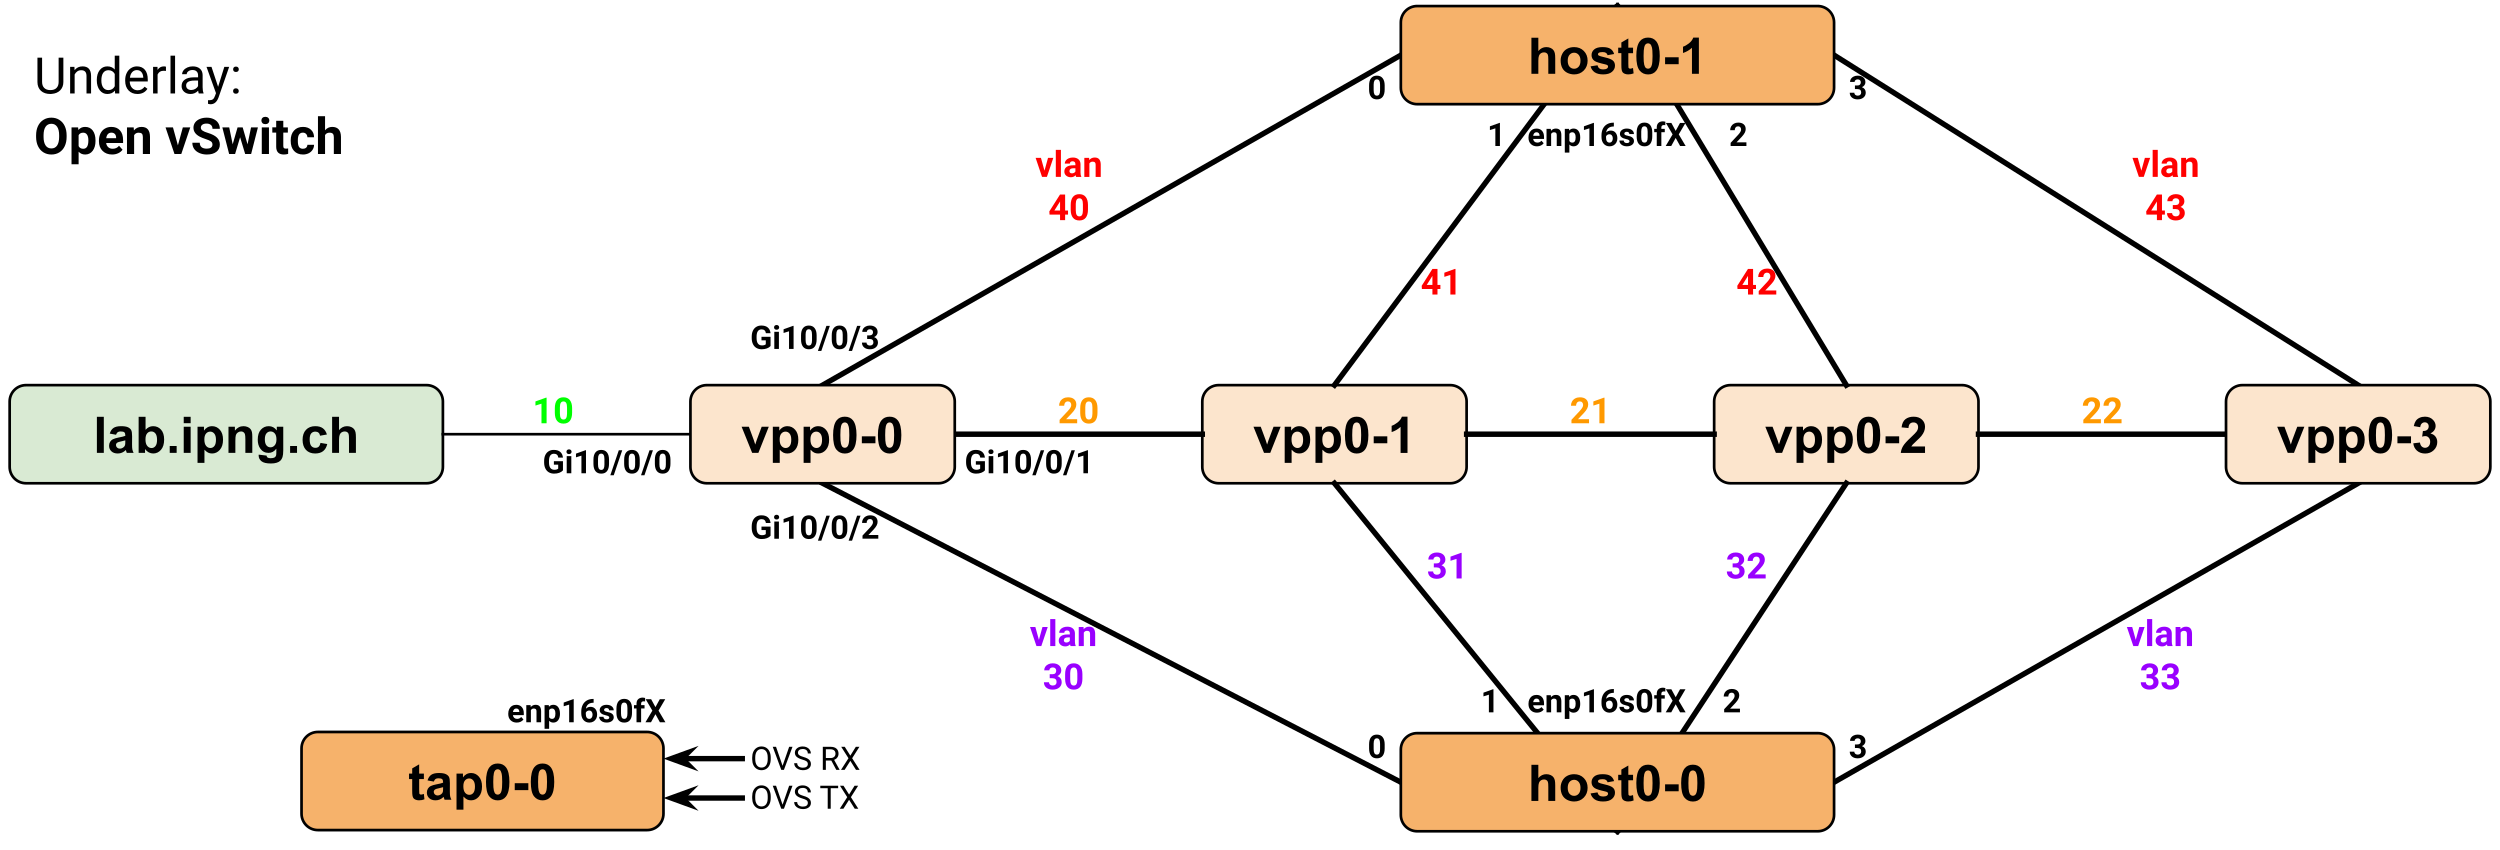 <svg version="1.1" viewBox="0.0 0.0 925.283 314.496" fill="none" stroke="none" stroke-linecap="square" stroke-miterlimit="10" xmlns:xlink="http://www.w3.org/1999/xlink" xmlns="http://www.w3.org/2000/svg"><clipPath id="p.0"><path d="m0 0l925.283 0l0 314.496l-925.283 0l0 -314.496z" clip-rule="nonzero"/></clipPath><g clip-path="url(#p.0)"><path fill="#000000" fill-opacity="0.0" d="m0 0l925.283 0l0 314.496l-925.283 0z" fill-rule="evenodd"/><path fill="#d9ead3" d="m3.576 148.599l0 0c0 -3.343 2.71 -6.053 6.053 -6.053l148.241 0c1.605 0 3.145 0.638 4.28 1.773c1.135 1.135 1.773 2.675 1.773 4.28l0 24.21c0 3.343 -2.71 6.053 -6.053 6.053l-148.241 0l0 0c-3.343 0 -6.053 -2.71 -6.053 -6.053z" fill-rule="evenodd"/><path stroke="#000000" stroke-width="1.0" stroke-linejoin="round" stroke-linecap="butt" d="m3.576 148.599l0 0c0 -3.343 2.71 -6.053 6.053 -6.053l148.241 0c1.605 0 3.145 0.638 4.28 1.773c1.135 1.135 1.773 2.675 1.773 4.28l0 24.21c0 3.343 -2.71 6.053 -6.053 6.053l-148.241 0l0 0c-3.343 0 -6.053 -2.71 -6.053 -6.053z" fill-rule="evenodd"/><path fill="#000000" d="m35.861 167.623l0 -13.359l2.562 0l0 13.359l-2.562 0zm7.09 -6.719l-2.328 -0.422q0.406 -1.406 1.359 -2.078q0.953 -0.672 2.844 -0.672q1.703 0 2.547 0.406q0.844 0.406 1.172 1.031q0.344 0.625 0.344 2.281l-0.016 3.0q0 1.266 0.109 1.875q0.125 0.609 0.469 1.297l-2.531 0q-0.109 -0.25 -0.25 -0.75q-0.062 -0.234 -0.094 -0.312q-0.656 0.641 -1.406 0.969q-0.734 0.312 -1.594 0.312q-1.484 0 -2.344 -0.812q-0.859 -0.812 -0.859 -2.047q0 -0.828 0.391 -1.469q0.391 -0.641 1.094 -0.969q0.703 -0.344 2.031 -0.609q1.797 -0.328 2.484 -0.625l0 -0.25q0 -0.75 -0.359 -1.062q-0.359 -0.312 -1.375 -0.312q-0.688 0 -1.078 0.281q-0.375 0.266 -0.609 0.938zm3.422 2.078q-0.484 0.156 -1.562 0.391q-1.062 0.219 -1.391 0.438q-0.5 0.359 -0.5 0.906q0 0.531 0.406 0.938q0.406 0.391 1.016 0.391q0.703 0 1.328 -0.469q0.469 -0.344 0.609 -0.844q0.094 -0.328 0.094 -1.25l0 -0.5zm4.938 4.641l0 -13.359l2.562 0l0 4.812q1.172 -1.344 2.797 -1.344q1.766 0 2.922 1.281q1.156 1.281 1.156 3.672q0 2.484 -1.188 3.828q-1.172 1.328 -2.859 1.328q-0.828 0 -1.641 -0.406q-0.797 -0.422 -1.375 -1.234l0 1.422l-2.375 0zm2.531 -5.047q0 1.5 0.484 2.219q0.656 1.031 1.766 1.031q0.844 0 1.438 -0.719q0.594 -0.734 0.594 -2.297q0 -1.656 -0.609 -2.391q-0.594 -0.734 -1.531 -0.734q-0.922 0 -1.531 0.719q-0.609 0.719 -0.609 2.172zm8.974 5.047l0 -2.562l2.563 0l0 2.562l-2.563 0zm5.183 -10.984l0 -2.375l2.562 0l0 2.375l-2.562 0zm0 10.984l0 -9.672l2.562 0l0 9.672l-2.562 0zm5.105 -9.672l2.391 0l0 1.422q0.469 -0.734 1.25 -1.188q0.797 -0.453 1.766 -0.453q1.688 0 2.859 1.328q1.172 1.312 1.172 3.672q0 2.422 -1.188 3.766q-1.188 1.344 -2.859 1.344q-0.812 0 -1.469 -0.312q-0.641 -0.328 -1.359 -1.094l0 4.875l-2.562 0l0 -13.359zm2.531 4.672q0 1.625 0.641 2.406q0.656 0.781 1.578 0.781q0.906 0 1.484 -0.719q0.594 -0.719 0.594 -2.344q0 -1.516 -0.609 -2.25q-0.609 -0.75 -1.516 -0.75q-0.938 0 -1.562 0.734q-0.609 0.719 -0.609 2.141zm17.74 5.0l-2.562 0l0 -4.938q0 -1.562 -0.172 -2.016q-0.156 -0.469 -0.531 -0.719q-0.359 -0.266 -0.875 -0.266q-0.672 0 -1.203 0.375q-0.531 0.359 -0.734 0.969q-0.188 0.594 -0.188 2.219l0 4.375l-2.547 0l0 -9.672l2.375 0l0 1.422q1.266 -1.641 3.188 -1.641q0.844 0 1.547 0.312q0.703 0.297 1.062 0.781q0.359 0.469 0.5 1.078q0.141 0.594 0.141 1.703l0 6.016zm2.365 0.641l2.922 0.359q0.062 0.5 0.328 0.688q0.375 0.281 1.156 0.281q1.0 0 1.5 -0.297q0.328 -0.203 0.516 -0.656q0.109 -0.312 0.109 -1.172l0 -1.406q-1.141 1.562 -2.891 1.562q-1.953 0 -3.094 -1.656q-0.891 -1.297 -0.891 -3.234q0 -2.438 1.172 -3.719q1.172 -1.281 2.906 -1.281q1.797 0 2.969 1.578l0 -1.359l2.391 0l0 8.672q0 1.719 -0.281 2.562q-0.281 0.844 -0.797 1.328q-0.5 0.484 -1.359 0.75q-0.844 0.281 -2.156 0.281q-2.453 0 -3.484 -0.844q-1.031 -0.844 -1.031 -2.125q0 -0.141 0.016 -0.312zm2.281 -5.672q0 1.531 0.594 2.25q0.594 0.719 1.469 0.719q0.938 0 1.578 -0.734q0.656 -0.734 0.656 -2.172q0 -1.516 -0.625 -2.234q-0.609 -0.734 -1.562 -0.734q-0.922 0 -1.516 0.719q-0.594 0.719 -0.594 2.188zm9.349 5.031l0 -2.562l2.562 0l0 2.562l-2.562 0zm13.621 -6.812l-2.531 0.453q-0.125 -0.75 -0.578 -1.125q-0.453 -0.391 -1.172 -0.391q-0.953 0 -1.531 0.656q-0.562 0.656 -0.562 2.203q0 1.734 0.578 2.438q0.578 0.703 1.547 0.703q0.734 0 1.203 -0.406q0.469 -0.422 0.656 -1.422l2.516 0.422q-0.391 1.734 -1.516 2.625q-1.109 0.875 -2.969 0.875q-2.125 0 -3.391 -1.328q-1.25 -1.344 -1.25 -3.719q0 -2.391 1.266 -3.719q1.266 -1.344 3.422 -1.344q1.766 0 2.797 0.766q1.047 0.75 1.516 2.312zm4.485 -6.547l0 4.922q1.234 -1.453 2.953 -1.453q0.891 0 1.594 0.328q0.719 0.328 1.078 0.844q0.359 0.5 0.484 1.125q0.141 0.609 0.141 1.922l0 5.672l-2.562 0l0 -5.109q0 -1.516 -0.156 -1.922q-0.141 -0.422 -0.516 -0.656q-0.359 -0.25 -0.906 -0.25q-0.641 0 -1.141 0.312q-0.5 0.312 -0.734 0.938q-0.234 0.625 -0.234 1.844l0 4.844l-2.562 0l0 -13.359l2.562 0z" fill-rule="nonzero"/><path fill="#fce5cd" d="m444.988 148.599l0 0c0 -3.343 2.71 -6.053 6.053 -6.053l85.722 0c1.605 0 3.145 0.638 4.28 1.773c1.135 1.135 1.773 2.675 1.773 4.28l0 24.21c0 3.343 -2.71 6.053 -6.053 6.053l-85.722 0c-3.343 0 -6.053 -2.71 -6.053 -6.053z" fill-rule="evenodd"/><path stroke="#000000" stroke-width="1.0" stroke-linejoin="round" stroke-linecap="butt" d="m444.988 148.599l0 0c0 -3.343 2.71 -6.053 6.053 -6.053l85.722 0c1.605 0 3.145 0.638 4.28 1.773c1.135 1.135 1.773 2.675 1.773 4.28l0 24.21c0 3.343 -2.71 6.053 -6.053 6.053l-85.722 0c-3.343 0 -6.053 -2.71 -6.053 -6.053z" fill-rule="evenodd"/><path fill="#000000" d="m467.836 167.623l-3.906 -9.672l2.688 0l1.828 4.938l0.531 1.641q0.203 -0.625 0.266 -0.828q0.125 -0.406 0.266 -0.812l1.844 -4.938l2.625 0l-3.844 9.672l-2.297 0zm7.641 -9.672l2.391 0l0 1.422q0.469 -0.734 1.25 -1.188q0.797 -0.453 1.766 -0.453q1.688 0 2.859 1.328q1.172 1.312 1.172 3.672q0 2.422 -1.188 3.766q-1.188 1.344 -2.859 1.344q-0.812 0 -1.469 -0.312q-0.641 -0.328 -1.359 -1.094l0 4.875l-2.562 0l0 -13.359zm2.531 4.672q0 1.625 0.641 2.406q0.656 0.781 1.578 0.781q0.906 0 1.484 -0.719q0.594 -0.719 0.594 -2.344q0 -1.516 -0.609 -2.25q-0.609 -0.75 -1.516 -0.75q-0.938 0 -1.562 0.734q-0.609 0.719 -0.609 2.141zm8.865 -4.672l2.391 0l0 1.422q0.469 -0.734 1.25 -1.188q0.797 -0.453 1.766 -0.453q1.688 0 2.859 1.328q1.172 1.312 1.172 3.672q0 2.422 -1.188 3.766q-1.188 1.344 -2.859 1.344q-0.812 0 -1.469 -0.312q-0.641 -0.328 -1.359 -1.094l0 4.875l-2.562 0l0 -13.359zm2.531 4.672q0 1.625 0.641 2.406q0.656 0.781 1.578 0.781q0.906 0 1.484 -0.719q0.594 -0.719 0.594 -2.344q0 -1.516 -0.609 -2.25q-0.609 -0.75 -1.516 -0.75q-0.938 0 -1.562 0.734q-0.609 0.719 -0.609 2.141zm12.724 -8.406q1.938 0 3.031 1.375q1.297 1.641 1.297 5.438q0 3.797 -1.312 5.453q-1.078 1.375 -3.016 1.375q-1.953 0 -3.156 -1.5q-1.188 -1.5 -1.188 -5.344q0 -3.781 1.312 -5.438q1.078 -1.359 3.031 -1.359zm0 2.125q-0.469 0 -0.844 0.297q-0.359 0.297 -0.562 1.062q-0.25 0.984 -0.25 3.328q0 2.359 0.234 3.234q0.234 0.875 0.594 1.172q0.359 0.297 0.828 0.297q0.453 0 0.812 -0.297q0.375 -0.297 0.578 -1.062q0.266 -0.984 0.266 -3.344q0 -2.344 -0.25 -3.219q-0.234 -0.875 -0.594 -1.172q-0.359 -0.297 -0.812 -0.297zm6.298 7.719l0 -2.562l5.031 0l0 2.562l-5.031 0zm12.51 3.562l-2.562 0l0 -9.641q-1.406 1.312 -3.312 1.938l0 -2.328q1.016 -0.328 2.188 -1.234q1.172 -0.922 1.609 -2.141l2.078 0l0 13.406z" fill-rule="nonzero"/><path fill="#fce5cd" d="m634.434 148.599l0 0c0 -3.343 2.71 -6.053 6.053 -6.053l85.722 0c1.605 0 3.145 0.638 4.28 1.773c1.135 1.135 1.773 2.675 1.773 4.28l0 24.21c0 3.343 -2.71 6.053 -6.053 6.053l-85.722 0c-3.343 0 -6.053 -2.71 -6.053 -6.053z" fill-rule="evenodd"/><path stroke="#000000" stroke-width="1.0" stroke-linejoin="round" stroke-linecap="butt" d="m634.434 148.599l0 0c0 -3.343 2.71 -6.053 6.053 -6.053l85.722 0c1.605 0 3.145 0.638 4.28 1.773c1.135 1.135 1.773 2.675 1.773 4.28l0 24.21c0 3.343 -2.71 6.053 -6.053 6.053l-85.722 0c-3.343 0 -6.053 -2.71 -6.053 -6.053z" fill-rule="evenodd"/><path fill="#000000" d="m657.282 167.623l-3.906 -9.672l2.688 0l1.828 4.938l0.531 1.641q0.203 -0.625 0.266 -0.828q0.125 -0.406 0.266 -0.812l1.844 -4.938l2.625 0l-3.844 9.672l-2.297 0zm7.641 -9.672l2.391 0l0 1.422q0.469 -0.734 1.25 -1.188q0.797 -0.453 1.766 -0.453q1.688 0 2.859 1.328q1.172 1.312 1.172 3.672q0 2.422 -1.188 3.766q-1.188 1.344 -2.859 1.344q-0.812 0 -1.469 -0.312q-0.641 -0.328 -1.359 -1.094l0 4.875l-2.562 0l0 -13.359zm2.531 4.672q0 1.625 0.641 2.406q0.656 0.781 1.578 0.781q0.906 0 1.484 -0.719q0.594 -0.719 0.594 -2.344q0 -1.516 -0.609 -2.25q-0.609 -0.75 -1.516 -0.75q-0.938 0 -1.562 0.734q-0.609 0.719 -0.609 2.141zm8.865 -4.672l2.391 0l0 1.422q0.469 -0.734 1.25 -1.188q0.797 -0.453 1.766 -0.453q1.688 0 2.859 1.328q1.172 1.312 1.172 3.672q0 2.422 -1.188 3.766q-1.188 1.344 -2.859 1.344q-0.812 0 -1.469 -0.312q-0.641 -0.328 -1.359 -1.094l0 4.875l-2.562 0l0 -13.359zm2.531 4.672q0 1.625 0.641 2.406q0.656 0.781 1.578 0.781q0.906 0 1.484 -0.719q0.594 -0.719 0.594 -2.344q0 -1.516 -0.609 -2.25q-0.609 -0.75 -1.516 -0.75q-0.938 0 -1.562 0.734q-0.609 0.719 -0.609 2.141zm12.724 -8.406q1.938 0 3.031 1.375q1.297 1.641 1.297 5.438q0 3.797 -1.312 5.453q-1.078 1.375 -3.016 1.375q-1.953 0 -3.156 -1.5q-1.188 -1.5 -1.188 -5.344q0 -3.781 1.312 -5.438q1.078 -1.359 3.031 -1.359zm0 2.125q-0.469 0 -0.844 0.297q-0.359 0.297 -0.562 1.062q-0.25 0.984 -0.25 3.328q0 2.359 0.234 3.234q0.234 0.875 0.594 1.172q0.359 0.297 0.828 0.297q0.453 0 0.812 -0.297q0.375 -0.297 0.578 -1.062q0.266 -0.984 0.266 -3.344q0 -2.344 -0.25 -3.219q-0.234 -0.875 -0.594 -1.172q-0.359 -0.297 -0.812 -0.297zm6.298 7.719l0 -2.562l5.031 0l0 2.562l-5.031 0zm14.603 1.188l0 2.375l-8.969 0q0.141 -1.344 0.859 -2.547q0.734 -1.219 2.891 -3.203q1.734 -1.625 2.125 -2.188q0.531 -0.797 0.531 -1.578q0 -0.844 -0.469 -1.297q-0.453 -0.469 -1.266 -0.469q-0.797 0 -1.281 0.484q-0.469 0.469 -0.547 1.594l-2.547 -0.25q0.234 -2.109 1.422 -3.031q1.203 -0.922 3.016 -0.922q1.969 0 3.094 1.062q1.141 1.062 1.141 2.656q0 0.891 -0.328 1.719q-0.312 0.812 -1.016 1.703q-0.469 0.594 -1.688 1.703q-1.203 1.109 -1.531 1.484q-0.312 0.359 -0.516 0.703l5.078 0z" fill-rule="nonzero"/><path fill="#000000" fill-opacity="0.0" d="m163.923 160.703l91.622 0" fill-rule="evenodd"/><path stroke="#000000" stroke-width="1.0" stroke-linejoin="round" stroke-linecap="butt" d="m163.923 160.703l91.622 0" fill-rule="evenodd"/><path fill="#000000" fill-opacity="0.0" d="m353.369 160.703l91.622 0" fill-rule="evenodd"/><path stroke="#000000" stroke-width="2.0" stroke-linejoin="round" stroke-linecap="butt" d="m353.369 160.703l91.622 0" fill-rule="evenodd"/><path fill="#000000" fill-opacity="0.0" d="m542.815 160.703l91.622 0" fill-rule="evenodd"/><path stroke="#000000" stroke-width="2.0" stroke-linejoin="round" stroke-linecap="butt" d="m542.815 160.703l91.622 0" fill-rule="evenodd"/><path fill="#000000" fill-opacity="0.0" d="m732.261 160.703l91.622 0" fill-rule="evenodd"/><path stroke="#000000" stroke-width="2.0" stroke-linejoin="round" stroke-linecap="butt" d="m732.261 160.703l91.622 0" fill-rule="evenodd"/><path fill="#000000" fill-opacity="0.0" d="m872.794 178.861l-193.984 110.646" fill-rule="evenodd"/><path stroke="#000000" stroke-width="2.0" stroke-linejoin="round" stroke-linecap="butt" d="m872.794 178.861l-193.984 110.646" fill-rule="evenodd"/><path fill="#000000" fill-opacity="0.0" d="m304.455 178.861l214.016 110.646" fill-rule="evenodd"/><path stroke="#000000" stroke-width="2.0" stroke-linejoin="round" stroke-linecap="butt" d="m304.455 178.861l214.016 110.646" fill-rule="evenodd"/><path fill="#000000" fill-opacity="0.0" d="m304.455 142.546l214.016 -122.142" fill-rule="evenodd"/><path stroke="#000000" stroke-width="2.0" stroke-linejoin="round" stroke-linecap="butt" d="m304.455 142.546l214.016 -122.142" fill-rule="evenodd"/><path fill="#000000" fill-opacity="0.0" d="m678.812 20.399l193.984 122.142" fill-rule="evenodd"/><path stroke="#000000" stroke-width="2.0" stroke-linejoin="round" stroke-linecap="butt" d="m678.812 20.399l193.984 122.142" fill-rule="evenodd"/><path fill="#000000" fill-opacity="0.0" d="m493.902 142.546l104.724 -140.315" fill-rule="evenodd"/><path stroke="#000000" stroke-width="2.0" stroke-linejoin="round" stroke-linecap="butt" d="m493.902 142.546l104.724 -140.315" fill-rule="evenodd"/><path fill="#000000" fill-opacity="0.0" d="m683.348 142.546l-84.693 -140.315" fill-rule="evenodd"/><path stroke="#000000" stroke-width="2.0" stroke-linejoin="round" stroke-linecap="butt" d="m683.348 142.546l-84.693 -140.315" fill-rule="evenodd"/><path fill="#000000" fill-opacity="0.0" d="m683.348 178.861l-84.693 128.819" fill-rule="evenodd"/><path stroke="#000000" stroke-width="2.0" stroke-linejoin="round" stroke-linecap="butt" d="m683.348 178.861l-84.693 128.819" fill-rule="evenodd"/><path fill="#000000" fill-opacity="0.0" d="m493.902 178.861l104.724 128.819" fill-rule="evenodd"/><path stroke="#000000" stroke-width="2.0" stroke-linejoin="round" stroke-linecap="butt" d="m493.902 178.861l104.724 128.819" fill-rule="evenodd"/><path fill="#f6b26b" d="m518.466 8.294l0 0c0 -3.343 2.71 -6.053 6.053 -6.053l148.241 0c1.605 0 3.145 0.638 4.28 1.773c1.135 1.135 1.773 2.675 1.773 4.28l0 24.21c0 3.343 -2.71 6.053 -6.053 6.053l-148.241 0l0 0c-3.343 0 -6.053 -2.71 -6.053 -6.053z" fill-rule="evenodd"/><path stroke="#000000" stroke-width="1.0" stroke-linejoin="round" stroke-linecap="butt" d="m518.466 8.294l0 0c0 -3.343 2.71 -6.053 6.053 -6.053l148.241 0c1.605 0 3.145 0.638 4.28 1.773c1.135 1.135 1.773 2.675 1.773 4.28l0 24.21c0 3.343 -2.71 6.053 -6.053 6.053l-148.241 0l0 0c-3.343 0 -6.053 -2.71 -6.053 -6.053z" fill-rule="evenodd"/><path fill="#000000" d="m569.357 13.96l0 4.922q1.234 -1.453 2.953 -1.453q0.891 0 1.594 0.328q0.719 0.328 1.078 0.844q0.359 0.5 0.484 1.125q0.141 0.609 0.141 1.922l0 5.672l-2.562 0l0 -5.109q0 -1.516 -0.156 -1.922q-0.141 -0.422 -0.516 -0.656q-0.359 -0.25 -0.906 -0.25q-0.641 0 -1.141 0.312q-0.5 0.312 -0.734 0.938q-0.234 0.625 -0.234 1.844l0 4.844l-2.562 0l0 -13.359l2.562 0zm8.255 8.391q0 -1.281 0.625 -2.469q0.625 -1.203 1.781 -1.828q1.156 -0.625 2.578 -0.625q2.188 0 3.594 1.422q1.406 1.422 1.406 3.609q0 2.188 -1.422 3.641q-1.422 1.438 -3.562 1.438q-1.328 0 -2.547 -0.594q-1.203 -0.609 -1.828 -1.766q-0.625 -1.172 -0.625 -2.828zm2.625 0.125q0 1.453 0.672 2.219q0.688 0.75 1.688 0.75q1.0 0 1.672 -0.75q0.688 -0.766 0.688 -2.234q0 -1.422 -0.688 -2.188q-0.672 -0.766 -1.672 -0.766q-1.0 0 -1.688 0.766q-0.672 0.766 -0.672 2.203zm8.458 2.078l2.562 -0.391q0.172 0.75 0.672 1.141q0.5 0.391 1.406 0.391q0.984 0 1.484 -0.375q0.344 -0.25 0.344 -0.672q0 -0.297 -0.188 -0.484q-0.188 -0.188 -0.859 -0.344q-3.094 -0.688 -3.922 -1.25q-1.141 -0.781 -1.141 -2.172q0 -1.266 0.984 -2.109q1.0 -0.859 3.078 -0.859q1.984 0 2.953 0.656q0.969 0.641 1.328 1.906l-2.406 0.438q-0.156 -0.562 -0.594 -0.859q-0.422 -0.297 -1.234 -0.297q-1.0 0 -1.438 0.281q-0.297 0.203 -0.297 0.516q0 0.266 0.25 0.469q0.344 0.25 2.391 0.719q2.047 0.453 2.859 1.141q0.797 0.672 0.797 1.891q0 1.344 -1.109 2.297q-1.109 0.953 -3.281 0.953q-1.984 0 -3.141 -0.797q-1.141 -0.812 -1.5 -2.188zm15.719 -6.906l0 2.031l-1.75 0l0 3.906q0 1.188 0.047 1.391q0.047 0.188 0.219 0.312q0.188 0.125 0.438 0.125q0.359 0 1.031 -0.25l0.219 2.0q-0.891 0.375 -2.016 0.375q-0.703 0 -1.266 -0.234q-0.547 -0.234 -0.812 -0.594q-0.25 -0.375 -0.344 -1.0q-0.094 -0.453 -0.094 -1.812l0 -4.219l-1.172 0l0 -2.031l1.172 0l0 -1.922l2.578 -1.5l0 3.422l1.75 0zm5.556 -3.734q1.938 0 3.031 1.375q1.297 1.641 1.297 5.437q0 3.797 -1.312 5.453q-1.078 1.375 -3.016 1.375q-1.953 0 -3.156 -1.5q-1.188 -1.5 -1.188 -5.344q0 -3.781 1.312 -5.437q1.078 -1.359 3.031 -1.359zm0 2.125q-0.469 0 -0.844 0.297q-0.359 0.297 -0.562 1.062q-0.25 0.984 -0.25 3.328q0 2.359 0.234 3.234q0.234 0.875 0.594 1.172q0.359 0.297 0.828 0.297q0.453 0 0.812 -0.297q0.375 -0.297 0.578 -1.062q0.266 -0.984 0.266 -3.344q0 -2.344 -0.25 -3.219q-0.234 -0.875 -0.594 -1.172q-0.359 -0.297 -0.812 -0.297zm6.298 7.719l0 -2.562l5.031 0l0 2.562l-5.031 0zm12.51 3.562l-2.562 0l0 -9.641q-1.406 1.312 -3.312 1.938l0 -2.328q1.016 -0.328 2.188 -1.234q1.172 -0.922 1.609 -2.141l2.078 0l0 13.406z" fill-rule="nonzero"/><path fill="#f6b26b" d="m518.466 277.402l0 0c0 -3.343 2.71 -6.053 6.053 -6.053l148.241 0c1.605 0 3.145 0.638 4.28 1.773c1.135 1.135 1.773 2.675 1.773 4.28l0 24.21c0 3.343 -2.71 6.053 -6.053 6.053l-148.241 0l0 0c-3.343 0 -6.053 -2.71 -6.053 -6.053z" fill-rule="evenodd"/><path stroke="#000000" stroke-width="1.0" stroke-linejoin="round" stroke-linecap="butt" d="m518.466 277.402l0 0c0 -3.343 2.71 -6.053 6.053 -6.053l148.241 0c1.605 0 3.145 0.638 4.28 1.773c1.135 1.135 1.773 2.675 1.773 4.28l0 24.21c0 3.343 -2.71 6.053 -6.053 6.053l-148.241 0l0 0c-3.343 0 -6.053 -2.71 -6.053 -6.053z" fill-rule="evenodd"/><path fill="#000000" d="m569.357 283.067l0 4.922q1.234 -1.453 2.953 -1.453q0.891 0 1.594 0.328q0.719 0.328 1.078 0.844q0.359 0.5 0.484 1.125q0.141 0.609 0.141 1.922l0 5.672l-2.562 0l0 -5.109q0 -1.516 -0.156 -1.922q-0.141 -0.422 -0.516 -0.656q-0.359 -0.25 -0.906 -0.25q-0.641 0 -1.141 0.312q-0.5 0.312 -0.734 0.938q-0.234 0.625 -0.234 1.844l0 4.844l-2.562 0l0 -13.359l2.562 0zm8.255 8.391q0 -1.281 0.625 -2.469q0.625 -1.203 1.781 -1.828q1.156 -0.625 2.578 -0.625q2.188 0 3.594 1.422q1.406 1.422 1.406 3.609q0 2.188 -1.422 3.641q-1.422 1.438 -3.562 1.438q-1.328 0 -2.547 -0.594q-1.203 -0.609 -1.828 -1.766q-0.625 -1.172 -0.625 -2.828zm2.625 0.125q0 1.453 0.672 2.219q0.688 0.75 1.688 0.75q1.0 0 1.672 -0.75q0.688 -0.766 0.688 -2.234q0 -1.422 -0.688 -2.188q-0.672 -0.766 -1.672 -0.766q-1.0 0 -1.688 0.766q-0.672 0.766 -0.672 2.203zm8.458 2.078l2.562 -0.391q0.172 0.75 0.672 1.141q0.5 0.391 1.406 0.391q0.984 0 1.484 -0.375q0.344 -0.25 0.344 -0.672q0 -0.297 -0.188 -0.484q-0.188 -0.188 -0.859 -0.344q-3.094 -0.688 -3.922 -1.25q-1.141 -0.781 -1.141 -2.172q0 -1.266 0.984 -2.109q1.0 -0.859 3.078 -0.859q1.984 0 2.953 0.656q0.969 0.641 1.328 1.906l-2.406 0.438q-0.156 -0.562 -0.594 -0.859q-0.422 -0.297 -1.234 -0.297q-1.0 0 -1.438 0.281q-0.297 0.203 -0.297 0.516q0 0.266 0.25 0.469q0.344 0.25 2.391 0.719q2.047 0.453 2.859 1.141q0.797 0.672 0.797 1.891q0 1.344 -1.109 2.297q-1.109 0.953 -3.281 0.953q-1.984 0 -3.141 -0.797q-1.141 -0.812 -1.5 -2.188zm15.719 -6.906l0 2.031l-1.75 0l0 3.906q0 1.188 0.047 1.391q0.047 0.188 0.219 0.312q0.188 0.125 0.438 0.125q0.359 0 1.031 -0.25l0.219 2.0q-0.891 0.375 -2.016 0.375q-0.703 0 -1.266 -0.234q-0.547 -0.234 -0.812 -0.594q-0.25 -0.375 -0.344 -1.0q-0.094 -0.453 -0.094 -1.812l0 -4.219l-1.172 0l0 -2.031l1.172 0l0 -1.922l2.578 -1.5l0 3.422l1.75 0zm5.556 -3.734q1.938 0 3.031 1.375q1.297 1.641 1.297 5.438q0 3.797 -1.312 5.453q-1.078 1.375 -3.016 1.375q-1.953 0 -3.156 -1.5q-1.188 -1.5 -1.188 -5.344q0 -3.781 1.312 -5.438q1.078 -1.359 3.031 -1.359zm0 2.125q-0.469 0 -0.844 0.297q-0.359 0.297 -0.562 1.062q-0.25 0.984 -0.25 3.328q0 2.359 0.234 3.234q0.234 0.875 0.594 1.172q0.359 0.297 0.828 0.297q0.453 0 0.812 -0.297q0.375 -0.297 0.578 -1.062q0.266 -0.984 0.266 -3.344q0 -2.344 -0.25 -3.219q-0.234 -0.875 -0.594 -1.172q-0.359 -0.297 -0.812 -0.297zm6.298 7.719l0 -2.562l5.031 0l0 2.562l-5.031 0zm10.291 -9.844q1.938 0 3.031 1.375q1.297 1.641 1.297 5.438q0 3.797 -1.312 5.453q-1.078 1.375 -3.016 1.375q-1.953 0 -3.156 -1.5q-1.188 -1.5 -1.188 -5.344q0 -3.781 1.312 -5.438q1.078 -1.359 3.031 -1.359zm0 2.125q-0.469 0 -0.844 0.297q-0.359 0.297 -0.562 1.062q-0.25 0.984 -0.25 3.328q0 2.359 0.234 3.234q0.234 0.875 0.594 1.172q0.359 0.297 0.828 0.297q0.453 0 0.812 -0.297q0.375 -0.297 0.578 -1.062q0.266 -0.984 0.266 -3.344q0 -2.344 -0.25 -3.219q-0.234 -0.875 -0.594 -1.172q-0.359 -0.297 -0.812 -0.297z" fill-rule="nonzero"/><path fill="#000000" fill-opacity="0.0" d="m348.013 154.651l84.693 0l0 33.921l-84.693 0z" fill-rule="evenodd"/><path fill="#000000" d="m364.529 174.093q-0.484 0.562 -1.359 0.891q-0.859 0.312 -1.906 0.312q-1.109 0 -1.953 -0.484q-0.828 -0.484 -1.281 -1.406q-0.453 -0.922 -0.469 -2.172l0 -0.578q0 -1.281 0.422 -2.203q0.438 -0.938 1.25 -1.438q0.812 -0.5 1.906 -0.5q1.516 0 2.375 0.734q0.859 0.719 1.016 2.109l-1.719 0q-0.109 -0.734 -0.516 -1.078q-0.406 -0.344 -1.109 -0.344q-0.891 0 -1.359 0.672q-0.469 0.672 -0.469 2.016l0 0.531q0 1.344 0.5 2.031q0.516 0.688 1.5 0.688q0.984 0 1.406 -0.422l0 -1.469l-1.594 0l0 -1.297l3.359 0l0 3.406zm3.096 1.078l-1.703 0l0 -6.344l1.703 0l0 6.344zm-1.797 -7.984q0 -0.375 0.25 -0.625q0.266 -0.25 0.703 -0.25q0.422 0 0.672 0.25q0.266 0.25 0.266 0.625q0 0.391 -0.266 0.641q-0.25 0.234 -0.688 0.234q-0.422 0 -0.688 -0.234q-0.25 -0.25 -0.25 -0.641zm7.229 7.984l-1.688 0l0 -6.531l-2.016 0.625l0 -1.375l3.531 -1.266l0.172 0l0 8.547zm8.525 -3.531q0 1.766 -0.734 2.719q-0.734 0.938 -2.141 0.938q-1.406 0 -2.141 -0.922q-0.734 -0.922 -0.75 -2.641l0 -1.578q0 -1.781 0.734 -2.703q0.75 -0.938 2.141 -0.938q1.391 0 2.125 0.922q0.75 0.922 0.766 2.641l0 1.562zm-1.703 -1.719q0 -1.062 -0.297 -1.547q-0.281 -0.484 -0.891 -0.484q-0.594 0 -0.891 0.469q-0.281 0.453 -0.297 1.438l0 2.062q0 1.047 0.281 1.562q0.281 0.5 0.922 0.5q0.609 0 0.891 -0.484q0.281 -0.484 0.281 -1.484l0 -2.031zm3.447 5.984l-1.266 0l3.141 -9.266l1.266 0l-3.141 9.266zm9.623 -4.266q0 1.766 -0.734 2.719q-0.734 0.938 -2.141 0.938q-1.406 0 -2.141 -0.922q-0.734 -0.922 -0.75 -2.641l0 -1.578q0 -1.781 0.734 -2.703q0.75 -0.938 2.141 -0.938q1.391 0 2.125 0.922q0.75 0.922 0.766 2.641l0 1.562zm-1.703 -1.719q0 -1.062 -0.297 -1.547q-0.281 -0.484 -0.891 -0.484q-0.594 0 -0.891 0.469q-0.281 0.453 -0.297 1.438l0 2.062q0 1.047 0.281 1.562q0.281 0.5 0.922 0.5q0.609 0 0.891 -0.484q0.281 -0.484 0.281 -1.484l0 -2.031zm3.447 5.984l-1.266 0l3.141 -9.266l1.266 0l-3.141 9.266zm7.982 -0.734l-1.688 0l0 -6.531l-2.016 0.625l0 -1.375l3.531 -1.266l0.172 0l0 8.547z" fill-rule="nonzero"/><path fill="#000000" fill-opacity="0.0" d="m268.675 178.861l84.693 0l0 33.921l-84.693 0z" fill-rule="evenodd"/><path fill="#000000" d="m285.19 198.303q-0.484 0.562 -1.359 0.891q-0.859 0.312 -1.906 0.312q-1.109 0 -1.953 -0.484q-0.828 -0.484 -1.281 -1.406q-0.453 -0.922 -0.469 -2.172l0 -0.578q0 -1.281 0.422 -2.203q0.438 -0.938 1.25 -1.438q0.812 -0.5 1.906 -0.5q1.516 0 2.375 0.734q0.859 0.719 1.016 2.109l-1.719 0q-0.109 -0.734 -0.516 -1.078q-0.406 -0.344 -1.109 -0.344q-0.891 0 -1.359 0.672q-0.469 0.672 -0.469 2.016l0 0.531q0 1.344 0.5 2.031q0.516 0.688 1.5 0.688q0.984 0 1.406 -0.422l0 -1.469l-1.594 0l0 -1.297l3.359 0l0 3.406zm3.096 1.078l-1.703 0l0 -6.344l1.703 0l0 6.344zm-1.797 -7.984q0 -0.375 0.25 -0.625q0.266 -0.25 0.703 -0.25q0.422 0 0.672 0.25q0.266 0.25 0.266 0.625q0 0.391 -0.266 0.641q-0.25 0.234 -0.688 0.234q-0.422 0 -0.688 -0.234q-0.25 -0.25 -0.25 -0.641zm7.229 7.984l-1.688 0l0 -6.531l-2.016 0.625l0 -1.375l3.531 -1.266l0.172 0l0 8.547zm8.525 -3.531q0 1.766 -0.734 2.719q-0.734 0.938 -2.141 0.938q-1.406 0 -2.141 -0.922q-0.734 -0.922 -0.75 -2.641l0 -1.578q0 -1.781 0.734 -2.703q0.75 -0.938 2.141 -0.938q1.391 0 2.125 0.922q0.75 0.922 0.766 2.641l0 1.562zm-1.703 -1.719q0 -1.062 -0.297 -1.547q-0.281 -0.484 -0.891 -0.484q-0.594 0 -0.891 0.469q-0.281 0.453 -0.297 1.438l0 2.062q0 1.047 0.281 1.562q0.281 0.5 0.922 0.5q0.609 0 0.891 -0.484q0.281 -0.484 0.281 -1.484l0 -2.031zm3.447 5.984l-1.266 0l3.141 -9.266l1.266 0l-3.141 9.266zm9.623 -4.266q0 1.766 -0.734 2.719q-0.734 0.938 -2.141 0.938q-1.406 0 -2.141 -0.922q-0.734 -0.922 -0.75 -2.641l0 -1.578q0 -1.781 0.734 -2.703q0.75 -0.938 2.141 -0.938q1.391 0 2.125 0.922q0.75 0.922 0.766 2.641l0 1.562zm-1.703 -1.719q0 -1.062 -0.297 -1.547q-0.281 -0.484 -0.891 -0.484q-0.594 0 -0.891 0.469q-0.281 0.453 -0.297 1.438l0 2.062q0 1.047 0.281 1.562q0.281 0.5 0.922 0.5q0.609 0 0.891 -0.484q0.281 -0.484 0.281 -1.484l0 -2.031zm3.447 5.984l-1.266 0l3.141 -9.266l1.266 0l-3.141 9.266zm9.717 -0.734l-5.844 0l0 -1.156l2.766 -2.953q0.562 -0.609 0.828 -1.078q0.281 -0.469 0.281 -0.875q0 -0.578 -0.297 -0.891q-0.281 -0.328 -0.812 -0.328q-0.578 0 -0.906 0.391q-0.328 0.391 -0.328 1.047l-1.703 0q0 -0.781 0.375 -1.422q0.375 -0.656 1.047 -1.016q0.688 -0.375 1.547 -0.375q1.312 0 2.047 0.641q0.734 0.625 0.734 1.781q0 0.641 -0.328 1.297q-0.328 0.656 -1.125 1.531l-1.938 2.047l3.656 0l0 1.359z" fill-rule="nonzero"/><path fill="#000000" fill-opacity="0.0" d="m268.675 108.625l84.693 0l0 33.921l-84.693 0z" fill-rule="evenodd"/><path fill="#000000" d="m285.19 128.067q-0.484 0.562 -1.359 0.891q-0.859 0.312 -1.906 0.312q-1.109 0 -1.953 -0.484q-0.828 -0.484 -1.281 -1.406q-0.453 -0.922 -0.469 -2.172l0 -0.578q0 -1.281 0.422 -2.203q0.438 -0.938 1.25 -1.438q0.812 -0.5 1.906 -0.5q1.516 0 2.375 0.734q0.859 0.719 1.016 2.109l-1.719 0q-0.109 -0.734 -0.516 -1.078q-0.406 -0.344 -1.109 -0.344q-0.891 0 -1.359 0.672q-0.469 0.672 -0.469 2.016l0 0.531q0 1.344 0.5 2.031q0.516 0.688 1.5 0.688q0.984 0 1.406 -0.422l0 -1.469l-1.594 0l0 -1.297l3.359 0l0 3.406zm3.096 1.078l-1.703 0l0 -6.344l1.703 0l0 6.344zm-1.797 -7.984q0 -0.375 0.25 -0.625q0.266 -0.25 0.703 -0.25q0.422 0 0.672 0.25q0.266 0.25 0.266 0.625q0 0.391 -0.266 0.641q-0.25 0.234 -0.688 0.234q-0.422 0 -0.688 -0.234q-0.25 -0.25 -0.25 -0.641zm7.229 7.984l-1.688 0l0 -6.531l-2.016 0.625l0 -1.375l3.531 -1.266l0.172 0l0 8.547zm8.525 -3.531q0 1.766 -0.734 2.719q-0.734 0.938 -2.141 0.938q-1.406 0 -2.141 -0.922q-0.734 -0.922 -0.75 -2.641l0 -1.578q0 -1.781 0.734 -2.703q0.75 -0.938 2.141 -0.938q1.391 0 2.125 0.922q0.75 0.922 0.766 2.641l0 1.562zm-1.703 -1.719q0 -1.062 -0.297 -1.547q-0.281 -0.484 -0.891 -0.484q-0.594 0 -0.891 0.469q-0.281 0.453 -0.297 1.438l0 2.062q0 1.047 0.281 1.562q0.281 0.5 0.922 0.5q0.609 0 0.891 -0.484q0.281 -0.484 0.281 -1.484l0 -2.031zm3.447 5.984l-1.266 0l3.141 -9.266l1.266 0l-3.141 9.266zm9.623 -4.266q0 1.766 -0.734 2.719q-0.734 0.938 -2.141 0.938q-1.406 0 -2.141 -0.922q-0.734 -0.922 -0.75 -2.641l0 -1.578q0 -1.781 0.734 -2.703q0.75 -0.938 2.141 -0.938q1.391 0 2.125 0.922q0.75 0.922 0.766 2.641l0 1.562zm-1.703 -1.719q0 -1.062 -0.297 -1.547q-0.281 -0.484 -0.891 -0.484q-0.594 0 -0.891 0.469q-0.281 0.453 -0.297 1.438l0 2.062q0 1.047 0.281 1.562q0.281 0.5 0.922 0.5q0.609 0 0.891 -0.484q0.281 -0.484 0.281 -1.484l0 -2.031zm3.447 5.984l-1.266 0l3.141 -9.266l1.266 0l-3.141 9.266zm5.592 -5.75l0.906 0q0.641 0 0.953 -0.312q0.312 -0.328 0.312 -0.859q0 -0.516 -0.312 -0.797q-0.297 -0.297 -0.844 -0.297q-0.484 0 -0.812 0.266q-0.328 0.266 -0.328 0.688l-1.688 0q0 -0.656 0.359 -1.188q0.359 -0.531 1.0 -0.828q0.656 -0.312 1.438 -0.312q1.344 0 2.109 0.656q0.781 0.641 0.781 1.781q0 0.594 -0.359 1.094q-0.359 0.484 -0.938 0.734q0.719 0.266 1.062 0.781q0.359 0.516 0.359 1.219q0 1.141 -0.828 1.828q-0.828 0.688 -2.188 0.688q-1.281 0 -2.094 -0.672q-0.812 -0.688 -0.812 -1.797l1.688 0q0 0.484 0.359 0.797q0.375 0.297 0.891 0.297q0.609 0 0.953 -0.312q0.344 -0.328 0.344 -0.859q0 -1.266 -1.406 -1.266l-0.906 0l0 -1.328z" fill-rule="nonzero"/><path fill="#000000" fill-opacity="0.0" d="m556.294 243.126l84.693 0l0 33.921l-84.693 0z" fill-rule="evenodd"/><path fill="#000000" d="m568.856 263.771q-1.391 0 -2.266 -0.859q-0.875 -0.859 -0.875 -2.281l0 -0.172q0 -0.953 0.359 -1.703q0.375 -0.75 1.047 -1.156q0.688 -0.406 1.547 -0.406q1.312 0 2.047 0.828q0.75 0.812 0.75 2.312l0 0.688l-4.031 0q0.078 0.625 0.484 1.0q0.422 0.375 1.062 0.375q0.969 0 1.516 -0.703l0.844 0.922q-0.391 0.547 -1.047 0.859q-0.641 0.297 -1.438 0.297zm-0.188 -5.219q-0.5 0 -0.812 0.344q-0.312 0.344 -0.406 0.969l2.359 0l0 -0.125q-0.016 -0.562 -0.312 -0.875q-0.281 -0.312 -0.828 -0.312zm5.314 -1.25l0.062 0.734q0.672 -0.844 1.812 -0.844q1.016 0 1.5 0.594q0.5 0.578 0.516 1.766l0 4.094l-1.703 0l0 -4.062q0 -0.531 -0.234 -0.766q-0.234 -0.25 -0.781 -0.25q-0.703 0 -1.062 0.609l0 4.469l-1.703 0l0 -6.344l1.594 0zm10.877 3.234q0 1.469 -0.672 2.359q-0.656 0.875 -1.797 0.875q-0.953 0 -1.547 -0.672l0 2.984l-1.688 0l0 -8.781l1.562 0l0.062 0.625q0.609 -0.734 1.609 -0.734q1.172 0 1.812 0.875q0.656 0.859 0.656 2.375l0 0.094zm-1.688 -0.125q0 -0.891 -0.328 -1.359q-0.312 -0.484 -0.906 -0.484q-0.797 0 -1.094 0.609l0 2.594q0.312 0.625 1.109 0.625q1.219 0 1.219 -1.984zm6.771 3.234l-1.688 0l0 -6.531l-2.016 0.625l0 -1.375l3.531 -1.266l0.172 0l0 8.547zm7.369 -8.625l0 1.406l-0.156 0q-1.156 0.016 -1.859 0.594q-0.688 0.578 -0.828 1.609q0.672 -0.688 1.703 -0.688q1.125 0 1.781 0.797q0.656 0.797 0.656 2.094q0 0.828 -0.359 1.5q-0.359 0.672 -1.031 1.062q-0.656 0.375 -1.484 0.375q-1.344 0 -2.172 -0.938q-0.828 -0.953 -0.828 -2.516l0 -0.609q0 -1.391 0.516 -2.453q0.531 -1.062 1.5 -1.641q0.984 -0.578 2.281 -0.594l0.281 0zm-1.656 4.281q-0.406 0 -0.75 0.219q-0.328 0.203 -0.484 0.562l0 0.516q0 0.844 0.328 1.328q0.344 0.469 0.953 0.469q0.547 0 0.875 -0.422q0.344 -0.438 0.344 -1.125q0 -0.703 -0.344 -1.125q-0.344 -0.422 -0.922 -0.422zm7.447 2.594q0 -0.312 -0.312 -0.484q-0.297 -0.188 -0.969 -0.328q-2.266 -0.469 -2.266 -1.922q0 -0.844 0.688 -1.406q0.703 -0.562 1.844 -0.562q1.203 0 1.922 0.562q0.734 0.562 0.734 1.484l-1.703 0q0 -0.375 -0.234 -0.609q-0.234 -0.234 -0.734 -0.234q-0.422 0 -0.656 0.203q-0.234 0.188 -0.234 0.484q0 0.281 0.266 0.453q0.266 0.172 0.891 0.297q0.641 0.125 1.078 0.281q1.344 0.5 1.344 1.703q0 0.875 -0.75 1.422q-0.734 0.531 -1.922 0.531q-0.797 0 -1.422 -0.281q-0.609 -0.297 -0.969 -0.781q-0.344 -0.5 -0.344 -1.078l1.609 0q0.016 0.453 0.328 0.703q0.312 0.234 0.828 0.234q0.5 0 0.734 -0.188q0.25 -0.188 0.25 -0.484zm8.42 -1.781q0 1.766 -0.734 2.719q-0.734 0.938 -2.141 0.938q-1.406 0 -2.141 -0.922q-0.734 -0.922 -0.75 -2.641l0 -1.578q0 -1.781 0.734 -2.703q0.75 -0.938 2.141 -0.938q1.391 0 2.125 0.922q0.75 0.922 0.766 2.641l0 1.562zm-1.703 -1.719q0 -1.062 -0.297 -1.547q-0.281 -0.484 -0.891 -0.484q-0.594 0 -0.891 0.469q-0.281 0.453 -0.297 1.438l0 2.062q0 1.047 0.281 1.562q0.281 0.5 0.922 0.5q0.609 0 0.891 -0.484q0.281 -0.484 0.281 -1.484l0 -2.031zm3.369 5.25l0 -5.094l-0.938 0l0 -1.25l0.938 0l0 -0.531q0 -1.078 0.609 -1.656q0.625 -0.594 1.719 -0.594q0.359 0 0.859 0.125l-0.016 1.312q-0.203 -0.062 -0.516 -0.062q-0.953 0 -0.953 0.906l0 0.5l1.266 0l0 1.25l-1.266 0l0 5.094l-1.703 0zm7.004 -5.594l1.609 -2.938l2.016 0l-2.484 4.234l2.547 4.297l-2.047 0l-1.641 -2.984l-1.641 2.984l-2.047 0l2.547 -4.297l-2.484 -4.234l2.031 0l1.594 2.938z" fill-rule="nonzero"/><path fill="#000000" fill-opacity="0.0" d="m556.294 33.514l84.693 0l0 33.921l-84.693 0z" fill-rule="evenodd"/><path fill="#000000" d="m568.856 54.159q-1.391 0 -2.266 -0.859q-0.875 -0.859 -0.875 -2.281l0 -0.172q0 -0.953 0.359 -1.703q0.375 -0.75 1.047 -1.156q0.688 -0.406 1.547 -0.406q1.312 0 2.047 0.828q0.75 0.812 0.75 2.312l0 0.688l-4.031 0q0.078 0.625 0.484 1.0q0.422 0.375 1.062 0.375q0.969 0 1.516 -0.703l0.844 0.922q-0.391 0.547 -1.047 0.859q-0.641 0.297 -1.438 0.297zm-0.188 -5.219q-0.5 0 -0.812 0.344q-0.312 0.344 -0.406 0.969l2.359 0l0 -0.125q-0.016 -0.562 -0.312 -0.875q-0.281 -0.312 -0.828 -0.312zm5.314 -1.25l0.062 0.734q0.672 -0.844 1.812 -0.844q1.016 0 1.5 0.594q0.5 0.578 0.516 1.766l0 4.094l-1.703 0l0 -4.062q0 -0.531 -0.234 -0.766q-0.234 -0.25 -0.781 -0.25q-0.703 0 -1.062 0.609l0 4.469l-1.703 0l0 -6.344l1.594 0zm10.877 3.234q0 1.469 -0.672 2.359q-0.656 0.875 -1.797 0.875q-0.953 0 -1.547 -0.672l0 2.984l-1.688 0l0 -8.781l1.562 0l0.062 0.625q0.609 -0.734 1.609 -0.734q1.172 0 1.812 0.875q0.656 0.859 0.656 2.375l0 0.094zm-1.688 -0.125q0 -0.891 -0.328 -1.359q-0.312 -0.484 -0.906 -0.484q-0.797 0 -1.094 0.609l0 2.594q0.312 0.625 1.109 0.625q1.219 0 1.219 -1.984zm6.771 3.234l-1.688 0l0 -6.531l-2.016 0.625l0 -1.375l3.531 -1.266l0.172 0l0 8.547zm7.369 -8.625l0 1.406l-0.156 0q-1.156 0.016 -1.859 0.594q-0.688 0.578 -0.828 1.609q0.672 -0.688 1.703 -0.688q1.125 0 1.781 0.797q0.656 0.797 0.656 2.094q0 0.828 -0.359 1.5q-0.359 0.672 -1.031 1.062q-0.656 0.375 -1.484 0.375q-1.344 0 -2.172 -0.938q-0.828 -0.953 -0.828 -2.516l0 -0.609q0 -1.391 0.516 -2.453q0.531 -1.062 1.5 -1.641q0.984 -0.578 2.281 -0.594l0.281 0zm-1.656 4.281q-0.406 0 -0.75 0.219q-0.328 0.203 -0.484 0.562l0 0.516q0 0.844 0.328 1.328q0.344 0.469 0.953 0.469q0.547 0 0.875 -0.422q0.344 -0.438 0.344 -1.125q0 -0.703 -0.344 -1.125q-0.344 -0.422 -0.922 -0.422zm7.447 2.594q0 -0.312 -0.312 -0.484q-0.297 -0.188 -0.969 -0.328q-2.266 -0.469 -2.266 -1.922q0 -0.844 0.688 -1.406q0.703 -0.562 1.844 -0.562q1.203 0 1.922 0.562q0.734 0.562 0.734 1.484l-1.703 0q0 -0.375 -0.234 -0.609q-0.234 -0.234 -0.734 -0.234q-0.422 0 -0.656 0.203q-0.234 0.188 -0.234 0.484q0 0.281 0.266 0.453q0.266 0.172 0.891 0.297q0.641 0.125 1.078 0.281q1.344 0.5 1.344 1.703q0 0.875 -0.75 1.422q-0.734 0.531 -1.922 0.531q-0.797 0 -1.422 -0.281q-0.609 -0.297 -0.969 -0.781q-0.344 -0.5 -0.344 -1.078l1.609 0q0.016 0.453 0.328 0.703q0.312 0.234 0.828 0.234q0.5 0 0.734 -0.188q0.25 -0.188 0.25 -0.484zm8.42 -1.781q0 1.766 -0.734 2.719q-0.734 0.938 -2.141 0.938q-1.406 0 -2.141 -0.922q-0.734 -0.922 -0.75 -2.641l0 -1.578q0 -1.781 0.734 -2.703q0.75 -0.938 2.141 -0.938q1.391 0 2.125 0.922q0.75 0.922 0.766 2.641l0 1.562zm-1.703 -1.719q0 -1.062 -0.297 -1.547q-0.281 -0.484 -0.891 -0.484q-0.594 0 -0.891 0.469q-0.281 0.453 -0.297 1.438l0 2.062q0 1.047 0.281 1.562q0.281 0.5 0.922 0.5q0.609 0 0.891 -0.484q0.281 -0.484 0.281 -1.484l0 -2.031zm3.369 5.25l0 -5.094l-0.938 0l0 -1.25l0.938 0l0 -0.531q0 -1.078 0.609 -1.656q0.625 -0.594 1.719 -0.594q0.359 0 0.859 0.125l-0.016 1.312q-0.203 -0.062 -0.516 -0.062q-0.953 0 -0.953 0.906l0 0.5l1.266 0l0 1.25l-1.266 0l0 5.094l-1.703 0zm7.004 -5.594l1.609 -2.938l2.016 0l-2.484 4.234l2.547 4.297l-2.047 0l-1.641 -2.984l-1.641 2.984l-2.047 0l2.547 -4.297l-2.484 -4.234l2.031 0l1.594 2.938z" fill-rule="nonzero"/><path fill="#000000" fill-opacity="0.0" d="m481.426 260.021l56.346 0l0 33.921l-56.346 0z" fill-rule="evenodd"/><path fill="#000000" d="m512.485 277.01q0 1.766 -0.734 2.719q-0.734 0.938 -2.141 0.938q-1.406 0 -2.141 -0.922q-0.734 -0.922 -0.75 -2.641l0 -1.578q0 -1.781 0.734 -2.703q0.75 -0.938 2.141 -0.938q1.391 0 2.125 0.922q0.75 0.922 0.766 2.641l0 1.562zm-1.703 -1.719q0 -1.062 -0.297 -1.547q-0.281 -0.484 -0.891 -0.484q-0.594 0 -0.891 0.469q-0.281 0.453 -0.297 1.438l0 2.062q0 1.047 0.281 1.562q0.281 0.5 0.922 0.5q0.609 0 0.891 -0.484q0.281 -0.484 0.281 -1.484l0 -2.031z" fill-rule="nonzero"/><path fill="#000000" fill-opacity="0.0" d="m612.828 243.126l56.346 0l0 33.921l-56.346 0z" fill-rule="evenodd"/><path fill="#000000" d="m643.98 263.646l-5.844 0l0 -1.156l2.766 -2.953q0.562 -0.609 0.828 -1.078q0.281 -0.469 0.281 -0.875q0 -0.578 -0.297 -0.891q-0.281 -0.328 -0.812 -0.328q-0.578 0 -0.906 0.391q-0.328 0.391 -0.328 1.047l-1.703 0q0 -0.781 0.375 -1.422q0.375 -0.656 1.047 -1.016q0.688 -0.375 1.547 -0.375q1.312 0 2.047 0.641q0.734 0.625 0.734 1.781q0 0.641 -0.328 1.297q-0.328 0.656 -1.125 1.531l-1.938 2.047l3.656 0l0 1.359z" fill-rule="nonzero"/><path fill="#000000" fill-opacity="0.0" d="m523.329 243.126l56.346 0l0 33.921l-56.346 0z" fill-rule="evenodd"/><path fill="#000000" d="m552.747 263.646l-1.688 0l0 -6.531l-2.016 0.625l0 -1.375l3.531 -1.266l0.172 0l0 8.547z" fill-rule="nonzero"/><path fill="#000000" fill-opacity="0.0" d="m659.51 260.021l56.346 0l0 33.921l-56.346 0z" fill-rule="evenodd"/><path fill="#000000" d="m686.538 275.525l0.906 0q0.641 0 0.953 -0.312q0.312 -0.328 0.312 -0.859q0 -0.516 -0.312 -0.797q-0.297 -0.297 -0.844 -0.297q-0.484 0 -0.812 0.266q-0.328 0.266 -0.328 0.688l-1.688 0q0 -0.656 0.359 -1.188q0.359 -0.531 1.0 -0.828q0.656 -0.312 1.438 -0.312q1.344 0 2.109 0.656q0.781 0.641 0.781 1.781q0 0.594 -0.359 1.094q-0.359 0.484 -0.938 0.734q0.719 0.266 1.062 0.781q0.359 0.516 0.359 1.219q0 1.141 -0.828 1.828q-0.828 0.688 -2.188 0.688q-1.281 0 -2.094 -0.672q-0.812 -0.688 -0.812 -1.797l1.688 0q0 0.484 0.359 0.797q0.375 0.297 0.891 0.297q0.609 0 0.953 -0.312q0.344 -0.328 0.344 -0.859q0 -1.266 -1.406 -1.266l-0.906 0l0 -1.328z" fill-rule="nonzero"/><path fill="#000000" fill-opacity="0.0" d="m481.426 16.136l56.346 0l0 33.921l-56.346 0z" fill-rule="evenodd"/><path fill="#000000" d="m512.485 33.125q0 1.766 -0.734 2.719q-0.734 0.938 -2.141 0.938q-1.406 0 -2.141 -0.922q-0.734 -0.922 -0.75 -2.641l0 -1.578q0 -1.781 0.734 -2.703q0.75 -0.938 2.141 -0.938q1.391 0 2.125 0.922q0.75 0.922 0.766 2.641l0 1.562zm-1.703 -1.719q0 -1.062 -0.297 -1.547q-0.281 -0.484 -0.891 -0.484q-0.594 0 -0.891 0.469q-0.281 0.453 -0.297 1.438l0 2.062q0 1.047 0.281 1.562q0.281 0.5 0.922 0.5q0.609 0 0.891 -0.484q0.281 -0.484 0.281 -1.484l0 -2.031z" fill-rule="nonzero"/><path fill="#000000" fill-opacity="0.0" d="m615.219 33.514l56.346 0l0 33.921l-56.346 0z" fill-rule="evenodd"/><path fill="#000000" d="m646.371 54.034l-5.844 0l0 -1.156l2.766 -2.953q0.562 -0.609 0.828 -1.078q0.281 -0.469 0.281 -0.875q0 -0.578 -0.297 -0.891q-0.281 -0.328 -0.812 -0.328q-0.578 0 -0.906 0.391q-0.328 0.391 -0.328 1.047l-1.703 0q0 -0.781 0.375 -1.422q0.375 -0.656 1.047 -1.016q0.688 -0.375 1.547 -0.375q1.312 0 2.047 0.641q0.734 0.625 0.734 1.781q0 0.641 -0.328 1.297q-0.328 0.656 -1.125 1.531l-1.938 2.047l3.656 0l0 1.359z" fill-rule="nonzero"/><path fill="#000000" fill-opacity="0.0" d="m525.72 33.514l56.346 0l0 33.921l-56.346 0z" fill-rule="evenodd"/><path fill="#000000" d="m555.138 54.034l-1.688 0l0 -6.531l-2.016 0.625l0 -1.375l3.531 -1.266l0.172 0l0 8.547z" fill-rule="nonzero"/><path fill="#000000" fill-opacity="0.0" d="m659.51 16.136l56.346 0l0 33.921l-56.346 0z" fill-rule="evenodd"/><path fill="#000000" d="m686.538 31.641l0.906 0q0.641 0 0.953 -0.312q0.312 -0.328 0.312 -0.859q0 -0.516 -0.312 -0.797q-0.297 -0.297 -0.844 -0.297q-0.484 0 -0.812 0.266q-0.328 0.266 -0.328 0.688l-1.688 0q0 -0.656 0.359 -1.188q0.359 -0.531 1.0 -0.828q0.656 -0.312 1.438 -0.312q1.344 0 2.109 0.656q0.781 0.641 0.781 1.781q0 0.594 -0.359 1.094q-0.359 0.484 -0.938 0.734q0.719 0.266 1.062 0.781q0.359 0.516 0.359 1.219q0 1.141 -0.828 1.828q-0.828 0.688 -2.188 0.688q-1.281 0 -2.094 -0.672q-0.812 -0.688 -0.812 -1.797l1.688 0q0 0.484 0.359 0.797q0.375 0.297 0.891 0.297q0.609 0 0.953 -0.312q0.344 -0.328 0.344 -0.859q0 -1.266 -1.406 -1.266l-0.906 0l0 -1.328z" fill-rule="nonzero"/><path fill="#fce5cd" d="m823.881 148.599l0 0c0 -3.343 2.71 -6.053 6.053 -6.053l85.722 0c1.605 0 3.145 0.638 4.28 1.773c1.135 1.135 1.773 2.675 1.773 4.28l0 24.21c0 3.343 -2.71 6.053 -6.053 6.053l-85.722 0c-3.343 0 -6.053 -2.71 -6.053 -6.053z" fill-rule="evenodd"/><path stroke="#000000" stroke-width="1.0" stroke-linejoin="round" stroke-linecap="butt" d="m823.881 148.599l0 0c0 -3.343 2.71 -6.053 6.053 -6.053l85.722 0c1.605 0 3.145 0.638 4.28 1.773c1.135 1.135 1.773 2.675 1.773 4.28l0 24.21c0 3.343 -2.71 6.053 -6.053 6.053l-85.722 0c-3.343 0 -6.053 -2.71 -6.053 -6.053z" fill-rule="evenodd"/><path fill="#000000" d="m846.728 167.623l-3.906 -9.672l2.688 0l1.828 4.938l0.531 1.641q0.203 -0.625 0.266 -0.828q0.125 -0.406 0.266 -0.812l1.844 -4.938l2.625 0l-3.844 9.672l-2.297 0zm7.641 -9.672l2.391 0l0 1.422q0.469 -0.734 1.25 -1.188q0.797 -0.453 1.766 -0.453q1.688 0 2.859 1.328q1.172 1.312 1.172 3.672q0 2.422 -1.188 3.766q-1.188 1.344 -2.859 1.344q-0.812 0 -1.469 -0.312q-0.641 -0.328 -1.359 -1.094l0 4.875l-2.562 0l0 -13.359zm2.531 4.672q0 1.625 0.641 2.406q0.656 0.781 1.578 0.781q0.906 0 1.484 -0.719q0.594 -0.719 0.594 -2.344q0 -1.516 -0.609 -2.25q-0.609 -0.75 -1.516 -0.75q-0.938 0 -1.562 0.734q-0.609 0.719 -0.609 2.141zm8.865 -4.672l2.391 0l0 1.422q0.469 -0.734 1.25 -1.188q0.797 -0.453 1.766 -0.453q1.688 0 2.859 1.328q1.172 1.312 1.172 3.672q0 2.422 -1.188 3.766q-1.188 1.344 -2.859 1.344q-0.812 0 -1.469 -0.312q-0.641 -0.328 -1.359 -1.094l0 4.875l-2.562 0l0 -13.359zm2.531 4.672q0 1.625 0.641 2.406q0.656 0.781 1.578 0.781q0.906 0 1.484 -0.719q0.594 -0.719 0.594 -2.344q0 -1.516 -0.609 -2.25q-0.609 -0.75 -1.516 -0.75q-0.938 0 -1.562 0.734q-0.609 0.719 -0.609 2.141zm12.724 -8.406q1.938 0 3.031 1.375q1.297 1.641 1.297 5.438q0 3.797 -1.312 5.453q-1.078 1.375 -3.016 1.375q-1.953 0 -3.156 -1.5q-1.188 -1.5 -1.188 -5.344q0 -3.781 1.312 -5.438q1.078 -1.359 3.031 -1.359zm0 2.125q-0.469 0 -0.844 0.297q-0.359 0.297 -0.562 1.062q-0.25 0.984 -0.25 3.328q0 2.359 0.234 3.234q0.234 0.875 0.594 1.172q0.359 0.297 0.828 0.297q0.453 0 0.812 -0.297q0.375 -0.297 0.578 -1.062q0.266 -0.984 0.266 -3.344q0 -2.344 -0.25 -3.219q-0.234 -0.875 -0.594 -1.172q-0.359 -0.297 -0.812 -0.297zm6.298 7.719l0 -2.562l5.031 0l0 2.562l-5.031 0zm5.869 0.016l2.469 -0.297q0.125 0.953 0.641 1.453q0.531 0.5 1.266 0.5q0.781 0 1.328 -0.594q0.547 -0.609 0.547 -1.641q0 -0.953 -0.531 -1.516q-0.516 -0.578 -1.25 -0.578q-0.5 0 -1.188 0.203l0.281 -2.094q1.047 0.031 1.594 -0.438q0.547 -0.484 0.547 -1.281q0 -0.672 -0.406 -1.078q-0.391 -0.406 -1.062 -0.406q-0.656 0 -1.125 0.469q-0.453 0.453 -0.562 1.328l-2.359 -0.406q0.25 -1.203 0.734 -1.922q0.5 -0.734 1.391 -1.141q0.891 -0.422 2.0 -0.422q1.875 0 3.016 1.203q0.938 0.984 0.938 2.219q0 1.766 -1.922 2.812q1.156 0.234 1.844 1.094q0.688 0.859 0.688 2.062q0 1.766 -1.297 3.016q-1.281 1.234 -3.188 1.234q-1.812 0 -3.016 -1.047q-1.188 -1.047 -1.375 -2.734z" fill-rule="nonzero"/><path fill="#000000" fill-opacity="0.0" d="m191.841 154.651l84.693 0l0 33.921l-84.693 0z" fill-rule="evenodd"/><path fill="#000000" d="m208.357 174.093q-0.484 0.562 -1.359 0.891q-0.859 0.312 -1.906 0.312q-1.109 0 -1.953 -0.484q-0.828 -0.484 -1.281 -1.406q-0.453 -0.922 -0.469 -2.172l0 -0.578q0 -1.281 0.422 -2.203q0.438 -0.938 1.25 -1.438q0.812 -0.5 1.906 -0.5q1.516 0 2.375 0.734q0.859 0.719 1.016 2.109l-1.719 0q-0.109 -0.734 -0.516 -1.078q-0.406 -0.344 -1.109 -0.344q-0.891 0 -1.359 0.672q-0.469 0.672 -0.469 2.016l0 0.531q0 1.344 0.5 2.031q0.516 0.688 1.5 0.688q0.984 0 1.406 -0.422l0 -1.469l-1.594 0l0 -1.297l3.359 0l0 3.406zm3.096 1.078l-1.703 0l0 -6.344l1.703 0l0 6.344zm-1.797 -7.984q0 -0.375 0.25 -0.625q0.266 -0.25 0.703 -0.25q0.422 0 0.672 0.25q0.266 0.25 0.266 0.625q0 0.391 -0.266 0.641q-0.25 0.234 -0.688 0.234q-0.422 0 -0.688 -0.234q-0.25 -0.25 -0.25 -0.641zm7.229 7.984l-1.688 0l0 -6.531l-2.016 0.625l0 -1.375l3.531 -1.266l0.172 0l0 8.547zm8.525 -3.531q0 1.766 -0.734 2.719q-0.734 0.938 -2.141 0.938q-1.406 0 -2.141 -0.922q-0.734 -0.922 -0.75 -2.641l0 -1.578q0 -1.781 0.734 -2.703q0.75 -0.938 2.141 -0.938q1.391 0 2.125 0.922q0.75 0.922 0.766 2.641l0 1.562zm-1.703 -1.719q0 -1.062 -0.297 -1.547q-0.281 -0.484 -0.891 -0.484q-0.594 0 -0.891 0.469q-0.281 0.453 -0.297 1.438l0 2.062q0 1.047 0.281 1.562q0.281 0.5 0.922 0.5q0.609 0 0.891 -0.484q0.281 -0.484 0.281 -1.484l0 -2.031zm3.447 5.984l-1.266 0l3.141 -9.266l1.266 0l-3.141 9.266zm9.623 -4.266q0 1.766 -0.734 2.719q-0.734 0.938 -2.141 0.938q-1.406 0 -2.141 -0.922q-0.734 -0.922 -0.75 -2.641l0 -1.578q0 -1.781 0.734 -2.703q0.75 -0.938 2.141 -0.938q1.391 0 2.125 0.922q0.75 0.922 0.766 2.641l0 1.562zm-1.703 -1.719q0 -1.062 -0.297 -1.547q-0.281 -0.484 -0.891 -0.484q-0.594 0 -0.891 0.469q-0.281 0.453 -0.297 1.438l0 2.062q0 1.047 0.281 1.562q0.281 0.5 0.922 0.5q0.609 0 0.891 -0.484q0.281 -0.484 0.281 -1.484l0 -2.031zm3.447 5.984l-1.266 0l3.141 -9.266l1.266 0l-3.141 9.266zm9.623 -4.266q0 1.766 -0.734 2.719q-0.734 0.938 -2.141 0.938q-1.406 0 -2.141 -0.922q-0.734 -0.922 -0.75 -2.641l0 -1.578q0 -1.781 0.734 -2.703q0.75 -0.938 2.141 -0.938q1.391 0 2.125 0.922q0.75 0.922 0.766 2.641l0 1.562zm-1.703 -1.719q0 -1.062 -0.297 -1.547q-0.281 -0.484 -0.891 -0.484q-0.594 0 -0.891 0.469q-0.281 0.453 -0.297 1.438l0 2.062q0 1.047 0.281 1.562q0.281 0.5 0.922 0.5q0.609 0 0.891 -0.484q0.281 -0.484 0.281 -1.484l0 -2.031z" fill-rule="nonzero"/><path fill="#fce5cd" d="m255.542 148.599l0 0c0 -3.343 2.71 -6.053 6.053 -6.053l85.722 0c1.605 0 3.145 0.638 4.28 1.773c1.135 1.135 1.773 2.675 1.773 4.28l0 24.21c0 3.343 -2.71 6.053 -6.053 6.053l-85.722 0c-3.343 0 -6.053 -2.71 -6.053 -6.053z" fill-rule="evenodd"/><path stroke="#000000" stroke-width="1.0" stroke-linejoin="round" stroke-linecap="butt" d="m255.542 148.599l0 0c0 -3.343 2.71 -6.053 6.053 -6.053l85.722 0c1.605 0 3.145 0.638 4.28 1.773c1.135 1.135 1.773 2.675 1.773 4.28l0 24.21c0 3.343 -2.71 6.053 -6.053 6.053l-85.722 0c-3.343 0 -6.053 -2.71 -6.053 -6.053z" fill-rule="evenodd"/><path fill="#000000" d="m278.389 167.623l-3.906 -9.672l2.688 0l1.828 4.938l0.531 1.641q0.203 -0.625 0.266 -0.828q0.125 -0.406 0.266 -0.812l1.844 -4.938l2.625 0l-3.844 9.672l-2.297 0zm7.641 -9.672l2.391 0l0 1.422q0.469 -0.734 1.25 -1.188q0.797 -0.453 1.766 -0.453q1.688 0 2.859 1.328q1.172 1.312 1.172 3.672q0 2.422 -1.188 3.766q-1.188 1.344 -2.859 1.344q-0.812 0 -1.469 -0.312q-0.641 -0.328 -1.359 -1.094l0 4.875l-2.562 0l0 -13.359zm2.531 4.672q0 1.625 0.641 2.406q0.656 0.781 1.578 0.781q0.906 0 1.484 -0.719q0.594 -0.719 0.594 -2.344q0 -1.516 -0.609 -2.25q-0.609 -0.75 -1.516 -0.75q-0.938 0 -1.562 0.734q-0.609 0.719 -0.609 2.141zm8.865 -4.672l2.391 0l0 1.422q0.469 -0.734 1.25 -1.188q0.797 -0.453 1.766 -0.453q1.688 0 2.859 1.328q1.172 1.312 1.172 3.672q0 2.422 -1.188 3.766q-1.188 1.344 -2.859 1.344q-0.812 0 -1.469 -0.312q-0.641 -0.328 -1.359 -1.094l0 4.875l-2.562 0l0 -13.359zm2.531 4.672q0 1.625 0.641 2.406q0.656 0.781 1.578 0.781q0.906 0 1.484 -0.719q0.594 -0.719 0.594 -2.344q0 -1.516 -0.609 -2.25q-0.609 -0.75 -1.516 -0.75q-0.938 0 -1.562 0.734q-0.609 0.719 -0.609 2.141zm12.724 -8.406q1.938 0 3.031 1.375q1.297 1.641 1.297 5.438q0 3.797 -1.312 5.453q-1.078 1.375 -3.016 1.375q-1.953 0 -3.156 -1.5q-1.188 -1.5 -1.188 -5.344q0 -3.781 1.312 -5.438q1.078 -1.359 3.031 -1.359zm0 2.125q-0.469 0 -0.844 0.297q-0.359 0.297 -0.562 1.062q-0.25 0.984 -0.25 3.328q0 2.359 0.234 3.234q0.234 0.875 0.594 1.172q0.359 0.297 0.828 0.297q0.453 0 0.812 -0.297q0.375 -0.297 0.578 -1.062q0.266 -0.984 0.266 -3.344q0 -2.344 -0.25 -3.219q-0.234 -0.875 -0.594 -1.172q-0.359 -0.297 -0.812 -0.297zm6.298 7.719l0 -2.562l5.031 0l0 2.562l-5.031 0zm10.291 -9.844q1.938 0 3.031 1.375q1.297 1.641 1.297 5.438q0 3.797 -1.312 5.453q-1.078 1.375 -3.016 1.375q-1.953 0 -3.156 -1.5q-1.188 -1.5 -1.188 -5.344q0 -3.781 1.312 -5.438q1.078 -1.359 3.031 -1.359zm0 2.125q-0.469 0 -0.844 0.297q-0.359 0.297 -0.562 1.062q-0.25 0.984 -0.25 3.328q0 2.359 0.234 3.234q0.234 0.875 0.594 1.172q0.359 0.297 0.828 0.297q0.453 0 0.812 -0.297q0.375 -0.297 0.578 -1.062q0.266 -0.984 0.266 -3.344q0 -2.344 -0.25 -3.219q-0.234 -0.875 -0.594 -1.172q-0.359 -0.297 -0.812 -0.297z" fill-rule="nonzero"/><path fill="#000000" fill-opacity="0.0" d="m776.736 217.318l45.638 0l0 51.717l-45.638 0z" fill-rule="evenodd"/><path fill="#9900ff" d="m790.475 236.821l1.312 -4.75l1.953 0l-2.375 7.047l-1.797 0l-2.375 -7.047l1.969 0l1.312 4.75zm6.079 2.297l-1.891 0l0 -10.0l1.891 0l0 10.0zm5.628 0q-0.125 -0.25 -0.188 -0.625q-0.672 0.75 -1.766 0.75q-1.047 0 -1.734 -0.594q-0.672 -0.594 -0.672 -1.516q0 -1.109 0.828 -1.703q0.844 -0.609 2.406 -0.609l0.859 0l0 -0.406q0 -0.484 -0.25 -0.781q-0.25 -0.297 -0.781 -0.297q-0.484 0 -0.75 0.234q-0.266 0.219 -0.266 0.625l-1.891 0q0 -0.609 0.375 -1.125q0.391 -0.531 1.078 -0.828q0.688 -0.297 1.547 -0.297q1.297 0 2.062 0.656q0.766 0.656 0.766 1.844l0 3.047q0.016 1.0 0.281 1.516l0 0.109l-1.906 0zm-1.547 -1.312q0.406 0 0.75 -0.172q0.359 -0.188 0.531 -0.5l0 -1.219l-0.703 0q-1.406 0 -1.5 0.984l0 0.109q0 0.344 0.234 0.578q0.25 0.219 0.688 0.219zm6.349 -5.734l0.062 0.812q0.75 -0.938 2.016 -0.938q1.125 0 1.672 0.656q0.547 0.656 0.562 1.969l0 4.547l-1.891 0l0 -4.5q0 -0.609 -0.266 -0.875q-0.25 -0.266 -0.859 -0.266q-0.781 0 -1.188 0.672l0 4.969l-1.875 0l0 -7.047l1.766 0z" fill-rule="nonzero"/><path fill="#9900ff" d="m794.471 249.539l1.0 0q0.719 0 1.062 -0.344q0.344 -0.359 0.344 -0.953q0 -0.578 -0.344 -0.891q-0.344 -0.328 -0.938 -0.328q-0.547 0 -0.906 0.297q-0.359 0.297 -0.359 0.781l-1.891 0q0 -0.75 0.391 -1.328q0.406 -0.594 1.125 -0.922q0.719 -0.344 1.594 -0.344q1.5 0 2.344 0.719q0.859 0.719 0.859 1.984q0 0.656 -0.406 1.203q-0.391 0.547 -1.031 0.828q0.797 0.297 1.188 0.875q0.406 0.562 0.406 1.344q0 1.266 -0.922 2.031q-0.922 0.75 -2.438 0.75q-1.422 0 -2.328 -0.734q-0.891 -0.75 -0.891 -1.984l1.875 0q0 0.531 0.391 0.875q0.406 0.328 1.0 0.328q0.672 0 1.047 -0.344q0.375 -0.359 0.375 -0.953q0 -1.406 -1.562 -1.406l-0.984 0l0 -1.484zm7.647 0l1.0 0q0.719 0 1.062 -0.344q0.344 -0.359 0.344 -0.953q0 -0.578 -0.344 -0.891q-0.344 -0.328 -0.938 -0.328q-0.547 0 -0.906 0.297q-0.359 0.297 -0.359 0.781l-1.891 0q0 -0.75 0.391 -1.328q0.406 -0.594 1.125 -0.922q0.719 -0.344 1.594 -0.344q1.5 0 2.344 0.719q0.859 0.719 0.859 1.984q0 0.656 -0.406 1.203q-0.391 0.547 -1.031 0.828q0.797 0.297 1.188 0.875q0.406 0.562 0.406 1.344q0 1.266 -0.922 2.031q-0.922 0.75 -2.438 0.75q-1.422 0 -2.328 -0.734q-0.891 -0.75 -0.891 -1.984l1.875 0q0 0.531 0.391 0.875q0.406 0.328 1.0 0.328q0.672 0 1.047 -0.344q0.375 -0.359 0.375 -0.953q0 -1.406 -1.562 -1.406l-0.984 0l0 -1.484z" fill-rule="nonzero"/><path fill="#000000" fill-opacity="0.0" d="m370.776 217.318l45.638 0l0 51.717l-45.638 0z" fill-rule="evenodd"/><path fill="#9900ff" d="m384.514 236.821l1.312 -4.75l1.953 0l-2.375 7.047l-1.797 0l-2.375 -7.047l1.969 0l1.312 4.75zm6.079 2.297l-1.891 0l0 -10.0l1.891 0l0 10.0zm5.628 0q-0.125 -0.25 -0.188 -0.625q-0.672 0.75 -1.766 0.75q-1.047 0 -1.734 -0.594q-0.672 -0.594 -0.672 -1.516q0 -1.109 0.828 -1.703q0.844 -0.609 2.406 -0.609l0.859 0l0 -0.406q0 -0.484 -0.25 -0.781q-0.25 -0.297 -0.781 -0.297q-0.484 0 -0.75 0.234q-0.266 0.219 -0.266 0.625l-1.891 0q0 -0.609 0.375 -1.125q0.391 -0.531 1.078 -0.828q0.688 -0.297 1.547 -0.297q1.297 0 2.062 0.656q0.766 0.656 0.766 1.844l0 3.047q0.016 1.0 0.281 1.516l0 0.109l-1.906 0zm-1.547 -1.312q0.406 0 0.75 -0.172q0.359 -0.188 0.531 -0.5l0 -1.219l-0.703 0q-1.406 0 -1.5 0.984l0 0.109q0 0.344 0.234 0.578q0.25 0.219 0.688 0.219zm6.349 -5.734l0.062 0.812q0.75 -0.938 2.016 -0.938q1.125 0 1.672 0.656q0.547 0.656 0.562 1.969l0 4.547l-1.891 0l0 -4.5q0 -0.609 -0.266 -0.875q-0.25 -0.266 -0.859 -0.266q-0.781 0 -1.188 0.672l0 4.969l-1.875 0l0 -7.047l1.766 0z" fill-rule="nonzero"/><path fill="#9900ff" d="m388.51 249.539l1.0 0q0.719 0 1.062 -0.344q0.344 -0.359 0.344 -0.953q0 -0.578 -0.344 -0.891q-0.344 -0.328 -0.938 -0.328q-0.547 0 -0.906 0.297q-0.359 0.297 -0.359 0.781l-1.891 0q0 -0.75 0.391 -1.328q0.406 -0.594 1.125 -0.922q0.719 -0.344 1.594 -0.344q1.5 0 2.344 0.719q0.859 0.719 0.859 1.984q0 0.656 -0.406 1.203q-0.391 0.547 -1.031 0.828q0.797 0.297 1.188 0.875q0.406 0.562 0.406 1.344q0 1.266 -0.922 2.031q-0.922 0.75 -2.438 0.75q-1.422 0 -2.328 -0.734q-0.891 -0.75 -0.891 -1.984l1.875 0q0 0.531 0.391 0.875q0.406 0.328 1.0 0.328q0.672 0 1.047 -0.344q0.375 -0.359 0.375 -0.953q0 -1.406 -1.562 -1.406l-0.984 0l0 -1.484zm12.1 1.656q0 1.969 -0.812 3.016q-0.812 1.031 -2.375 1.031q-1.547 0 -2.375 -1.016q-0.812 -1.016 -0.828 -2.922l0 -1.75q0 -1.984 0.812 -3.016q0.828 -1.031 2.375 -1.031q1.547 0 2.359 1.031q0.828 1.016 0.844 2.922l0 1.734zm-1.875 -1.906q0 -1.188 -0.328 -1.719q-0.312 -0.531 -1.0 -0.531q-0.656 0 -0.984 0.516q-0.312 0.5 -0.328 1.594l0 2.297q0 1.156 0.312 1.719q0.312 0.562 1.016 0.562q0.688 0 0.984 -0.531q0.312 -0.547 0.328 -1.656l0 -2.25z" fill-rule="nonzero"/><path fill="#000000" fill-opacity="0.0" d="m512.938 192.301l45.638 0l0 35.559l-45.638 0z" fill-rule="evenodd"/><path fill="#9900ff" d="m530.673 208.522l1.0 0q0.719 0 1.062 -0.344q0.344 -0.359 0.344 -0.953q0 -0.578 -0.344 -0.891q-0.344 -0.328 -0.938 -0.328q-0.547 0 -0.906 0.297q-0.359 0.297 -0.359 0.781l-1.891 0q0 -0.75 0.391 -1.328q0.406 -0.594 1.125 -0.922q0.719 -0.344 1.594 -0.344q1.5 0 2.344 0.719q0.859 0.719 0.859 1.984q0 0.656 -0.406 1.203q-0.391 0.547 -1.031 0.828q0.797 0.297 1.188 0.875q0.406 0.562 0.406 1.344q0 1.266 -0.922 2.031q-0.922 0.75 -2.438 0.75q-1.422 0 -2.328 -0.734q-0.891 -0.75 -0.891 -1.984l1.875 0q0 0.531 0.391 0.875q0.406 0.328 1.0 0.328q0.672 0 1.047 -0.344q0.375 -0.359 0.375 -0.953q0 -1.406 -1.562 -1.406l-0.984 0l0 -1.484zm10.303 5.578l-1.891 0l0 -7.25l-2.234 0.703l0 -1.531l3.922 -1.406l0.203 0l0 9.484z" fill-rule="nonzero"/><path fill="#000000" fill-opacity="0.0" d="m623.534 192.301l45.638 0l0 35.559l-45.638 0z" fill-rule="evenodd"/><path fill="#9900ff" d="m641.269 208.522l1.0 0q0.719 0 1.062 -0.344q0.344 -0.359 0.344 -0.953q0 -0.578 -0.344 -0.891q-0.344 -0.328 -0.938 -0.328q-0.547 0 -0.906 0.297q-0.359 0.297 -0.359 0.781l-1.891 0q0 -0.75 0.391 -1.328q0.406 -0.594 1.125 -0.922q0.719 -0.344 1.594 -0.344q1.5 0 2.344 0.719q0.859 0.719 0.859 1.984q0 0.656 -0.406 1.203q-0.391 0.547 -1.031 0.828q0.797 0.297 1.188 0.875q0.406 0.562 0.406 1.344q0 1.266 -0.922 2.031q-0.922 0.75 -2.438 0.75q-1.422 0 -2.328 -0.734q-0.891 -0.75 -0.891 -1.984l1.875 0q0 0.531 0.391 0.875q0.406 0.328 1.0 0.328q0.672 0 1.047 -0.344q0.375 -0.359 0.375 -0.953q0 -1.406 -1.562 -1.406l-0.984 0l0 -1.484zm12.225 5.578l-6.5 0l0 -1.281l3.062 -3.281q0.641 -0.688 0.938 -1.203q0.312 -0.516 0.312 -0.969q0 -0.625 -0.328 -0.984q-0.312 -0.375 -0.906 -0.375q-0.641 0 -1.016 0.453q-0.359 0.438 -0.359 1.141l-1.891 0q0 -0.859 0.406 -1.578q0.422 -0.719 1.172 -1.125q0.766 -0.406 1.719 -0.406q1.469 0 2.266 0.703q0.812 0.703 0.812 1.984q0 0.703 -0.359 1.438q-0.359 0.734 -1.25 1.703l-2.156 2.266l4.078 0l0 1.516z" fill-rule="nonzero"/><path fill="#000000" fill-opacity="0.0" d="m510.656 87.211l45.638 0l0 35.559l-45.638 0z" fill-rule="evenodd"/><path fill="#ff0000" d="m532.031 105.448l1.078 0l0 1.516l-1.078 0l0 2.047l-1.875 0l0 -2.047l-3.891 0l-0.078 -1.188l3.953 -6.234l1.891 0l0 5.906zm-3.969 0l2.094 0l0 -3.344l-0.125 0.203l-1.969 3.141zm10.631 3.562l-1.891 0l0 -7.25l-2.234 0.703l0 -1.531l3.922 -1.406l0.203 0l0 9.484z" fill-rule="nonzero"/><path fill="#000000" fill-opacity="0.0" d="m627.462 87.211l45.638 0l0 35.559l-45.638 0z" fill-rule="evenodd"/><path fill="#ff0000" d="m648.837 105.448l1.078 0l0 1.516l-1.078 0l0 2.047l-1.875 0l0 -2.047l-3.891 0l-0.078 -1.188l3.953 -6.234l1.891 0l0 5.906zm-3.969 0l2.094 0l0 -3.344l-0.125 0.203l-1.969 3.141zm12.553 3.562l-6.5 0l0 -1.281l3.062 -3.281q0.641 -0.688 0.938 -1.203q0.312 -0.516 0.312 -0.969q0 -0.625 -0.328 -0.984q-0.312 -0.375 -0.906 -0.375q-0.641 0 -1.016 0.453q-0.359 0.438 -0.359 1.141l-1.891 0q0 -0.859 0.406 -1.578q0.422 -0.719 1.172 -1.125q0.766 -0.406 1.719 -0.406q1.469 0 2.266 0.703q0.812 0.703 0.812 1.984q0 0.703 -0.359 1.438q-0.359 0.734 -1.25 1.703l-2.156 2.266l4.078 0l0 1.516z" fill-rule="nonzero"/><path fill="#000000" fill-opacity="0.0" d="m778.802 43.672l45.638 0l0 51.717l-45.638 0z" fill-rule="evenodd"/><path fill="#ff0000" d="m792.54 63.175l1.312 -4.75l1.953 0l-2.375 7.047l-1.797 0l-2.375 -7.047l1.969 0l1.312 4.75zm6.079 2.297l-1.891 0l0 -10.0l1.891 0l0 10.0zm5.628 0q-0.125 -0.25 -0.188 -0.625q-0.672 0.75 -1.766 0.75q-1.047 0 -1.734 -0.594q-0.672 -0.594 -0.672 -1.516q0 -1.109 0.828 -1.703q0.844 -0.609 2.406 -0.609l0.859 0l0 -0.406q0 -0.484 -0.25 -0.781q-0.25 -0.297 -0.781 -0.297q-0.484 0 -0.75 0.234q-0.266 0.219 -0.266 0.625l-1.891 0q0 -0.609 0.375 -1.125q0.391 -0.531 1.078 -0.828q0.688 -0.297 1.547 -0.297q1.297 0 2.062 0.656q0.766 0.656 0.766 1.844l0 3.047q0.016 1.0 0.281 1.516l0 0.109l-1.906 0zm-1.547 -1.312q0.406 0 0.75 -0.172q0.359 -0.188 0.531 -0.5l0 -1.219l-0.703 0q-1.406 0 -1.5 0.984l0 0.109q0 0.344 0.234 0.578q0.25 0.219 0.688 0.219zm6.349 -5.734l0.062 0.812q0.75 -0.938 2.016 -0.938q1.125 0 1.672 0.656q0.547 0.656 0.562 1.969l0 4.547l-1.891 0l0 -4.5q0 -0.609 -0.266 -0.875q-0.25 -0.266 -0.859 -0.266q-0.781 0 -1.188 0.672l0 4.969l-1.875 0l0 -7.047l1.766 0z" fill-rule="nonzero"/><path fill="#ff0000" d="m800.177 77.909l1.078 0l0 1.516l-1.078 0l0 2.047l-1.875 0l0 -2.047l-3.891 0l-0.078 -1.188l3.953 -6.234l1.891 0l0 5.906zm-3.969 0l2.094 0l0 -3.344l-0.125 0.203l-1.969 3.141zm7.975 -2.016l1.0 0q0.719 0 1.062 -0.344q0.344 -0.359 0.344 -0.953q0 -0.578 -0.344 -0.891q-0.344 -0.328 -0.938 -0.328q-0.547 0 -0.906 0.297q-0.359 0.297 -0.359 0.781l-1.891 0q0 -0.75 0.391 -1.328q0.406 -0.594 1.125 -0.922q0.719 -0.344 1.594 -0.344q1.5 0 2.344 0.719q0.859 0.719 0.859 1.984q0 0.656 -0.406 1.203q-0.391 0.547 -1.031 0.828q0.797 0.297 1.188 0.875q0.406 0.562 0.406 1.344q0 1.266 -0.922 2.031q-0.922 0.75 -2.438 0.75q-1.422 0 -2.328 -0.734q-0.891 -0.75 -0.891 -1.984l1.875 0q0 0.531 0.391 0.875q0.406 0.328 1.0 0.328q0.672 0 1.047 -0.344q0.375 -0.359 0.375 -0.953q0 -1.406 -1.562 -1.406l-0.984 0l0 -1.484z" fill-rule="nonzero"/><path fill="#000000" fill-opacity="0.0" d="m372.841 43.672l45.638 0l0 51.717l-45.638 0z" fill-rule="evenodd"/><path fill="#ff0000" d="m386.58 63.175l1.312 -4.75l1.953 0l-2.375 7.047l-1.797 0l-2.375 -7.047l1.969 0l1.312 4.75zm6.079 2.297l-1.891 0l0 -10.0l1.891 0l0 10.0zm5.628 0q-0.125 -0.25 -0.188 -0.625q-0.672 0.75 -1.766 0.75q-1.047 0 -1.734 -0.594q-0.672 -0.594 -0.672 -1.516q0 -1.109 0.828 -1.703q0.844 -0.609 2.406 -0.609l0.859 0l0 -0.406q0 -0.484 -0.25 -0.781q-0.25 -0.297 -0.781 -0.297q-0.484 0 -0.75 0.234q-0.266 0.219 -0.266 0.625l-1.891 0q0 -0.609 0.375 -1.125q0.391 -0.531 1.078 -0.828q0.688 -0.297 1.547 -0.297q1.297 0 2.062 0.656q0.766 0.656 0.766 1.844l0 3.047q0.016 1.0 0.281 1.516l0 0.109l-1.906 0zm-1.547 -1.312q0.406 0 0.75 -0.172q0.359 -0.188 0.531 -0.5l0 -1.219l-0.703 0q-1.406 0 -1.5 0.984l0 0.109q0 0.344 0.234 0.578q0.25 0.219 0.688 0.219zm6.349 -5.734l0.062 0.812q0.75 -0.938 2.016 -0.938q1.125 0 1.672 0.656q0.547 0.656 0.562 1.969l0 4.547l-1.891 0l0 -4.5q0 -0.609 -0.266 -0.875q-0.25 -0.266 -0.859 -0.266q-0.781 0 -1.188 0.672l0 4.969l-1.875 0l0 -7.047l1.766 0z" fill-rule="nonzero"/><path fill="#ff0000" d="m394.216 77.909l1.078 0l0 1.516l-1.078 0l0 2.047l-1.875 0l0 -2.047l-3.891 0l-0.078 -1.188l3.953 -6.234l1.891 0l0 5.906zm-3.969 0l2.094 0l0 -3.344l-0.125 0.203l-1.969 3.141zm12.428 -0.359q0 1.969 -0.812 3.016q-0.812 1.031 -2.375 1.031q-1.547 0 -2.375 -1.016q-0.812 -1.016 -0.828 -2.922l0 -1.75q0 -1.984 0.812 -3.016q0.828 -1.031 2.375 -1.031q1.547 0 2.359 1.031q0.828 1.016 0.844 2.922l0 1.734zm-1.875 -1.906q0 -1.188 -0.328 -1.719q-0.312 -0.531 -1.0 -0.531q-0.656 0 -0.984 0.516q-0.312 0.5 -0.328 1.594l0 2.297q0 1.156 0.312 1.719q0.312 0.562 1.016 0.562q0.688 0 0.984 -0.531q0.312 -0.547 0.328 -1.656l0 -2.25z" fill-rule="nonzero"/><path fill="#000000" fill-opacity="0.0" d="m376.358 134.858l45.638 0l0 35.559l-45.638 0z" fill-rule="evenodd"/><path fill="#ff9900" d="m398.671 156.658l-6.5 0l0 -1.281l3.062 -3.281q0.641 -0.688 0.938 -1.203q0.312 -0.516 0.312 -0.969q0 -0.625 -0.328 -0.984q-0.312 -0.375 -0.906 -0.375q-0.641 0 -1.016 0.453q-0.359 0.438 -0.359 1.141l-1.891 0q0 -0.859 0.406 -1.578q0.422 -0.719 1.172 -1.125q0.766 -0.406 1.719 -0.406q1.469 0 2.266 0.703q0.812 0.703 0.812 1.984q0 0.703 -0.359 1.438q-0.359 0.734 -1.25 1.703l-2.156 2.266l4.078 0l0 1.516zm7.522 -3.922q0 1.969 -0.812 3.016q-0.812 1.031 -2.375 1.031q-1.547 0 -2.375 -1.016q-0.812 -1.016 -0.828 -2.922l0 -1.75q0 -1.984 0.812 -3.016q0.828 -1.031 2.375 -1.031q1.547 0 2.359 1.031q0.828 1.016 0.844 2.922l0 1.734zm-1.875 -1.906q0 -1.188 -0.328 -1.719q-0.312 -0.531 -1.0 -0.531q-0.656 0 -0.984 0.516q-0.312 0.5 -0.328 1.594l0 2.297q0 1.156 0.312 1.719q0.312 0.562 1.016 0.562q0.688 0 0.984 -0.531q0.312 -0.547 0.328 -1.656l0 -2.25z" fill-rule="nonzero"/><path fill="#000000" fill-opacity="0.0" d="m565.807 134.858l45.638 0l0 35.559l-45.638 0z" fill-rule="evenodd"/><path fill="#ff9900" d="m588.12 156.658l-6.5 0l0 -1.281l3.062 -3.281q0.641 -0.688 0.938 -1.203q0.312 -0.516 0.312 -0.969q0 -0.625 -0.328 -0.984q-0.312 -0.375 -0.906 -0.375q-0.641 0 -1.016 0.453q-0.359 0.438 -0.359 1.141l-1.891 0q0 -0.859 0.406 -1.578q0.422 -0.719 1.172 -1.125q0.766 -0.406 1.719 -0.406q1.469 0 2.266 0.703q0.812 0.703 0.812 1.984q0 0.703 -0.359 1.438q-0.359 0.734 -1.25 1.703l-2.156 2.266l4.078 0l0 1.516zm5.725 0l-1.891 0l0 -7.25l-2.234 0.703l0 -1.531l3.922 -1.406l0.203 0l0 9.484z" fill-rule="nonzero"/><path fill="#000000" fill-opacity="0.0" d="m755.252 134.858l45.638 0l0 35.559l-45.638 0z" fill-rule="evenodd"/><path fill="#ff9900" d="m777.565 156.658l-6.5 0l0 -1.281l3.062 -3.281q0.641 -0.688 0.938 -1.203q0.312 -0.516 0.312 -0.969q0 -0.625 -0.328 -0.984q-0.312 -0.375 -0.906 -0.375q-0.641 0 -1.016 0.453q-0.359 0.438 -0.359 1.141l-1.891 0q0 -0.859 0.406 -1.578q0.422 -0.719 1.172 -1.125q0.766 -0.406 1.719 -0.406q1.469 0 2.266 0.703q0.812 0.703 0.812 1.984q0 0.703 -0.359 1.438q-0.359 0.734 -1.25 1.703l-2.156 2.266l4.078 0l0 1.516zm7.647 0l-6.5 0l0 -1.281l3.062 -3.281q0.641 -0.688 0.938 -1.203q0.312 -0.516 0.312 -0.969q0 -0.625 -0.328 -0.984q-0.312 -0.375 -0.906 -0.375q-0.641 0 -1.016 0.453q-0.359 0.438 -0.359 1.141l-1.891 0q0 -0.859 0.406 -1.578q0.422 -0.719 1.172 -1.125q0.766 -0.406 1.719 -0.406q1.469 0 2.266 0.703q0.812 0.703 0.812 1.984q0 0.703 -0.359 1.438q-0.359 0.734 -1.25 1.703l-2.156 2.266l4.078 0l0 1.516z" fill-rule="nonzero"/><path fill="#000000" fill-opacity="0.0" d="m3.577 7.68l321.071 0l0 64.63l-321.071 0z" fill-rule="evenodd"/><path fill="#000000" d="m23.452 21.334l0 9.016q0 1.875 -1.172 3.078q-1.172 1.188 -3.188 1.328l-0.453 0.031q-2.188 0 -3.484 -1.172q-1.281 -1.188 -1.297 -3.25l0 -9.031l1.719 0l0 8.984q0 1.438 0.797 2.234q0.797 0.797 2.266 0.797q1.484 0 2.266 -0.781q0.797 -0.797 0.797 -2.234l0 -9.0l1.75 0zm4.097 3.406l0.047 1.234q1.125 -1.406 2.953 -1.406q3.125 0 3.156 3.516l0 6.516l-1.688 0l0 -6.516q-0.016 -1.078 -0.5 -1.578q-0.469 -0.516 -1.484 -0.516q-0.812 0 -1.438 0.438q-0.609 0.438 -0.969 1.156l0 7.016l-1.672 0l0 -9.859l1.594 0zm8.278 4.844q0 -2.266 1.078 -3.641q1.078 -1.375 2.812 -1.375q1.734 0 2.75 1.172l0 -5.141l1.688 0l0 14.0l-1.547 0l-0.094 -1.062q-1.0 1.25 -2.812 1.25q-1.703 0 -2.797 -1.406q-1.078 -1.406 -1.078 -3.656l0 -0.141zm1.688 0.203q0 1.672 0.688 2.625q0.703 0.938 1.922 0.938q1.609 0 2.344 -1.438l0 -4.531q-0.766 -1.391 -2.328 -1.391q-1.234 0 -1.938 0.953q-0.688 0.953 -0.688 2.844zm13.334 5.0q-2.0 0 -3.266 -1.312q-1.25 -1.328 -1.25 -3.531l0 -0.312q0 -1.469 0.562 -2.609q0.562 -1.156 1.562 -1.797q1.016 -0.656 2.188 -0.656q1.922 0 2.984 1.266q1.062 1.266 1.062 3.625l0 0.688l-6.672 0q0.031 1.469 0.844 2.375q0.828 0.891 2.078 0.891q0.891 0 1.516 -0.359q0.625 -0.375 1.078 -0.969l1.031 0.797q-1.234 1.906 -3.719 1.906zm-0.203 -8.844q-1.016 0 -1.719 0.75q-0.688 0.734 -0.844 2.078l4.938 0l0 -0.125q-0.078 -1.281 -0.703 -1.984q-0.609 -0.719 -1.672 -0.719zm10.774 0.312q-0.391 -0.062 -0.844 -0.062q-1.656 0 -2.25 1.406l0 7.0l-1.672 0l0 -9.859l1.641 0l0.016 1.141q0.828 -1.312 2.359 -1.312q0.484 0 0.75 0.125l0 1.562zm3.375 8.344l-1.688 0l0 -14.0l1.688 0l0 14.0zm8.777 0q-0.141 -0.297 -0.234 -1.031q-1.172 1.219 -2.812 1.219q-1.453 0 -2.391 -0.828q-0.922 -0.828 -0.922 -2.094q0 -1.531 1.156 -2.375q1.172 -0.859 3.297 -0.859l1.641 0l0 -0.781q0 -0.891 -0.531 -1.406q-0.516 -0.531 -1.547 -0.531q-0.906 0 -1.516 0.469q-0.609 0.453 -0.609 1.094l-1.703 0q0 -0.734 0.516 -1.422q0.531 -0.688 1.422 -1.078q0.906 -0.406 1.984 -0.406q1.703 0 2.672 0.859q0.969 0.844 1.0 2.328l0 4.531q0 1.359 0.344 2.172l0 0.141l-1.766 0zm-2.797 -1.281q0.797 0 1.5 -0.406q0.719 -0.422 1.031 -1.078l0 -2.016l-1.312 0q-3.109 0 -3.109 1.812q0 0.797 0.531 1.25q0.531 0.438 1.359 0.438zm9.949 -1.188l2.297 -7.391l1.797 0l-3.953 11.375q-0.922 2.469 -2.922 2.469l-0.328 -0.031l-0.625 -0.125l0 -1.359l0.453 0.031q0.859 0 1.328 -0.344q0.484 -0.344 0.797 -1.266l0.375 -1.0l-3.516 -9.75l1.844 0l2.453 7.391zm5.546 1.578q0 -0.438 0.25 -0.719q0.266 -0.297 0.781 -0.297q0.531 0 0.797 0.297q0.266 0.281 0.266 0.719q0 0.422 -0.266 0.703q-0.266 0.281 -0.797 0.281q-0.516 0 -0.781 -0.281q-0.25 -0.281 -0.25 -0.703zm0.016 -8.047q0 -0.438 0.25 -0.719q0.266 -0.297 0.781 -0.297q0.531 0 0.797 0.297q0.266 0.281 0.266 0.719q0 0.422 -0.266 0.703q-0.266 0.281 -0.797 0.281q-0.516 0 -0.781 -0.281q-0.25 -0.281 -0.25 -0.703z" fill-rule="nonzero"/><path fill="#000000" d="m24.656 50.672q0 1.953 -0.703 3.438q-0.688 1.469 -1.984 2.281q-1.281 0.797 -2.938 0.797q-1.656 0 -2.953 -0.797q-1.281 -0.797 -2 -2.266q-0.703 -1.469 -0.719 -3.391l0 -0.656q0 -1.953 0.703 -3.438q0.719 -1.484 2 -2.281q1.281 -0.812 2.938 -0.812q1.672 0 2.953 0.812q1.297 0.797 2.0 2.281q0.703 1.484 0.703 3.438l0 0.594zm-2.766 -0.609q0 -2.078 -0.75 -3.156q-0.75 -1.094 -2.125 -1.094q-1.375 0 -2.125 1.078q-0.75 1.062 -0.766 3.125l0 0.656q0 2.031 0.75 3.156q0.75 1.109 2.156 1.109q1.375 0 2.109 -1.078q0.734 -1.078 0.75 -3.141l0 -0.656zm13.459 2.094q0 2.281 -1.047 3.656q-1.031 1.375 -2.781 1.375q-1.5 0 -2.422 -1.047l0 4.656l-2.625 0l0 -13.656l2.438 0l0.094 0.969q0.953 -1.141 2.5 -1.141q1.812 0 2.828 1.344q1.016 1.344 1.016 3.719l0 0.125zm-2.641 -0.188q0 -1.375 -0.484 -2.109q-0.484 -0.75 -1.422 -0.75q-1.234 0 -1.703 0.938l0 4.031q0.484 0.984 1.719 0.984q1.891 0 1.891 -3.094zm8.8 5.219q-2.172 0 -3.531 -1.328q-1.359 -1.344 -1.359 -3.547l0 -0.266q0 -1.484 0.562 -2.641q0.578 -1.172 1.625 -1.797q1.062 -0.641 2.406 -0.641q2.031 0 3.188 1.281q1.156 1.266 1.156 3.609l0 1.062l-6.266 0q0.125 0.969 0.766 1.562q0.641 0.578 1.625 0.578q1.516 0 2.375 -1.109l1.297 1.453q-0.594 0.844 -1.609 1.312q-1.0 0.469 -2.234 0.469zm-0.297 -8.094q-0.781 0 -1.281 0.531q-0.484 0.531 -0.609 1.516l3.656 0l0 -0.219q-0.016 -0.875 -0.484 -1.344q-0.453 -0.484 -1.281 -0.484zm8.272 -1.953l0.078 1.141q1.062 -1.312 2.828 -1.312q1.578 0 2.344 0.922q0.766 0.906 0.781 2.734l0 6.375l-2.641 0l0 -6.297q0 -0.844 -0.359 -1.219q-0.359 -0.375 -1.219 -0.375q-1.109 0 -1.656 0.938l0 6.953l-2.641 0l0 -9.859l2.484 0zm16.36 6.641l1.828 -6.641l2.75 0l-3.328 9.859l-2.516 0l-3.313 -9.859l2.75 0l1.828 6.641zm12.788 -0.266q0 -0.766 -0.547 -1.172q-0.547 -0.422 -1.969 -0.875q-1.422 -0.469 -2.25 -0.922q-2.266 -1.219 -2.266 -3.281q0 -1.078 0.609 -1.922q0.609 -0.844 1.734 -1.312q1.141 -0.484 2.562 -0.484q1.406 0 2.516 0.516q1.125 0.516 1.734 1.453q0.609 0.938 0.609 2.141l-2.719 0q0 -0.906 -0.578 -1.406q-0.578 -0.516 -1.609 -0.516q-1.016 0 -1.578 0.422q-0.547 0.422 -0.547 1.109q0 0.656 0.656 1.094q0.656 0.438 1.922 0.812q2.328 0.703 3.391 1.75q1.062 1.031 1.062 2.578q0 1.719 -1.297 2.703q-1.297 0.984 -3.5 0.984q-1.531 0 -2.797 -0.562q-1.25 -0.562 -1.922 -1.531q-0.656 -0.984 -0.656 -2.266l2.75 0q0 2.188 2.625 2.188q0.969 0 1.516 -0.391q0.547 -0.391 0.547 -1.109zm12.984 -0.094l1.297 -6.281l2.547 0l-2.516 9.859l-2.203 0l-1.875 -6.203l-1.859 6.203l-2.203 0l-2.516 -9.859l2.547 0l1.281 6.266l1.812 -6.266l1.891 0l1.797 6.281zm7.929 3.578l-2.656 0l0 -9.859l2.656 0l0 9.859zm-2.797 -12.406q0 -0.594 0.391 -0.969q0.391 -0.391 1.078 -0.391q0.672 0 1.062 0.391q0.406 0.375 0.406 0.969q0 0.594 -0.406 0.984q-0.391 0.375 -1.062 0.375q-0.672 0 -1.078 -0.375q-0.391 -0.391 -0.391 -0.984zm8.103 0.125l0 2.422l1.688 0l0 1.938l-1.688 0l0 4.922q0 0.547 0.203 0.781q0.219 0.234 0.812 0.234q0.438 0 0.781 -0.062l0 2.0q-0.781 0.234 -1.594 0.234q-2.781 0 -2.828 -2.797l0 -5.312l-1.438 0l0 -1.938l1.438 0l0 -2.422l2.625 0zm7.257 10.344q0.734 0 1.188 -0.391q0.453 -0.406 0.469 -1.078l2.469 0q0 1.0 -0.547 1.844q-0.531 0.828 -1.469 1.297q-0.938 0.453 -2.062 0.453q-2.109 0 -3.344 -1.344q-1.219 -1.344 -1.219 -3.719l0 -0.172q0 -2.281 1.219 -3.625q1.219 -1.359 3.328 -1.359q1.844 0 2.953 1.047q1.125 1.047 1.141 2.797l-2.469 0q-0.016 -0.766 -0.469 -1.234q-0.453 -0.484 -1.203 -0.484q-0.922 0 -1.391 0.672q-0.469 0.672 -0.469 2.172l0 0.266q0 1.531 0.453 2.203q0.469 0.656 1.422 0.656zm8.198 -6.844q1.047 -1.25 2.641 -1.25q3.203 0 3.25 3.719l0 6.312l-2.641 0l0 -6.234q0 -0.859 -0.359 -1.25q-0.359 -0.406 -1.219 -0.406q-1.156 0 -1.672 0.891l0 7.0l-2.625 0l0 -14.0l2.625 0l0 5.219z" fill-rule="nonzero"/><path fill="#000000" fill-opacity="0.0" d="m181.909 134.858l45.638 0l0 35.559l-45.638 0z" fill-rule="evenodd"/><path fill="#00ff00" d="m202.3 156.658l-1.891 0l0 -7.25l-2.234 0.703l0 -1.531l3.922 -1.406l0.203 0l0 9.484zm9.444 -3.922q0 1.969 -0.812 3.016q-0.812 1.031 -2.375 1.031q-1.547 0 -2.375 -1.016q-0.812 -1.016 -0.828 -2.922l0 -1.75q0 -1.984 0.812 -3.016q0.828 -1.031 2.375 -1.031q1.547 0 2.359 1.031q0.828 1.016 0.844 2.922l0 1.734zm-1.875 -1.906q0 -1.188 -0.328 -1.719q-0.312 -0.531 -1.0 -0.531q-0.656 0 -0.984 0.516q-0.312 0.5 -0.328 1.594l0 2.297q0 1.156 0.312 1.719q0.312 0.562 1.016 0.562q0.688 0 0.984 -0.531q0.312 -0.547 0.328 -1.656l0 -2.25z" fill-rule="nonzero"/><path fill="#f6b26b" d="m111.603 276.965l0 0c0 -3.343 2.71 -6.053 6.053 -6.053l121.848 0c1.605 0 3.145 0.638 4.28 1.773c1.135 1.135 1.773 2.675 1.773 4.28l0 24.21c0 3.343 -2.71 6.053 -6.053 6.053l-121.848 0c-3.343 0 -6.053 -2.71 -6.053 -6.053z" fill-rule="evenodd"/><path stroke="#000000" stroke-width="1.0" stroke-linejoin="round" stroke-linecap="butt" d="m111.603 276.965l0 0c0 -3.343 2.71 -6.053 6.053 -6.053l121.848 0c1.605 0 3.145 0.638 4.28 1.773c1.135 1.135 1.773 2.675 1.773 4.28l0 24.21c0 3.343 -2.71 6.053 -6.053 6.053l-121.848 0c-3.343 0 -6.053 -2.71 -6.053 -6.053z" fill-rule="evenodd"/><path fill="#000000" d="m156.887 286.318l0 2.031l-1.75 0l0 3.906q0 1.188 0.047 1.391q0.047 0.188 0.219 0.312q0.188 0.125 0.438 0.125q0.359 0 1.031 -0.25l0.219 2.0q-0.891 0.375 -2.016 0.375q-0.703 0 -1.266 -0.234q-0.547 -0.234 -0.812 -0.594q-0.25 -0.375 -0.344 -1.0q-0.094 -0.453 -0.094 -1.812l0 -4.219l-1.172 0l0 -2.031l1.172 0l0 -1.922l2.578 -1.5l0 3.422l1.75 0zm3.681 2.953l-2.328 -0.422q0.406 -1.406 1.359 -2.078q0.953 -0.672 2.844 -0.672q1.703 0 2.547 0.406q0.844 0.406 1.172 1.031q0.344 0.625 0.344 2.281l-0.016 3.0q0 1.266 0.109 1.875q0.125 0.609 0.469 1.297l-2.531 0q-0.109 -0.25 -0.25 -0.75q-0.062 -0.234 -0.094 -0.312q-0.656 0.641 -1.406 0.969q-0.734 0.312 -1.594 0.312q-1.484 0 -2.344 -0.812q-0.859 -0.812 -0.859 -2.047q0 -0.828 0.391 -1.469q0.391 -0.641 1.094 -0.969q0.703 -0.344 2.031 -0.609q1.797 -0.328 2.484 -0.625l0 -0.25q0 -0.75 -0.359 -1.062q-0.359 -0.312 -1.375 -0.312q-0.688 0 -1.078 0.281q-0.375 0.266 -0.609 0.938zm3.422 2.078q-0.484 0.156 -1.562 0.391q-1.062 0.219 -1.391 0.438q-0.5 0.359 -0.5 0.906q0 0.531 0.406 0.938q0.406 0.391 1.016 0.391q0.703 0 1.328 -0.469q0.469 -0.344 0.609 -0.844q0.094 -0.328 0.094 -1.25l0 -0.5zm4.969 -5.031l2.391 0l0 1.422q0.469 -0.734 1.25 -1.188q0.797 -0.453 1.766 -0.453q1.688 0 2.859 1.328q1.172 1.312 1.172 3.672q0 2.422 -1.188 3.766q-1.188 1.344 -2.859 1.344q-0.812 0 -1.469 -0.312q-0.641 -0.328 -1.359 -1.094l0 4.875l-2.562 0l0 -13.359zm2.531 4.672q0 1.625 0.641 2.406q0.656 0.781 1.578 0.781q0.906 0 1.484 -0.719q0.594 -0.719 0.594 -2.344q0 -1.516 -0.609 -2.25q-0.609 -0.75 -1.516 -0.75q-0.938 0 -1.562 0.734q-0.609 0.719 -0.609 2.141zm12.724 -8.406q1.938 0 3.031 1.375q1.297 1.641 1.297 5.438q0 3.797 -1.312 5.453q-1.078 1.375 -3.016 1.375q-1.953 0 -3.156 -1.5q-1.188 -1.5 -1.188 -5.344q0 -3.781 1.312 -5.438q1.078 -1.359 3.031 -1.359zm0 2.125q-0.469 0 -0.844 0.297q-0.359 0.297 -0.562 1.062q-0.25 0.984 -0.25 3.328q0 2.359 0.234 3.234q0.234 0.875 0.594 1.172q0.359 0.297 0.828 0.297q0.453 0 0.812 -0.297q0.375 -0.297 0.578 -1.062q0.266 -0.984 0.266 -3.344q0 -2.344 -0.25 -3.219q-0.234 -0.875 -0.594 -1.172q-0.359 -0.297 -0.812 -0.297zm6.298 7.719l0 -2.562l5.031 0l0 2.562l-5.031 0zm10.291 -9.844q1.938 0 3.031 1.375q1.297 1.641 1.297 5.438q0 3.797 -1.312 5.453q-1.078 1.375 -3.016 1.375q-1.953 0 -3.156 -1.5q-1.188 -1.5 -1.188 -5.344q0 -3.781 1.312 -5.438q1.078 -1.359 3.031 -1.359zm0 2.125q-0.469 0 -0.844 0.297q-0.359 0.297 -0.562 1.062q-0.25 0.984 -0.25 3.328q0 2.359 0.234 3.234q0.234 0.875 0.594 1.172q0.359 0.297 0.828 0.297q0.453 0 0.812 -0.297q0.375 -0.297 0.578 -1.062q0.266 -0.984 0.266 -3.344q0 -2.344 -0.25 -3.219q-0.234 -0.875 -0.594 -1.172q-0.359 -0.297 -0.812 -0.297z" fill-rule="nonzero"/><path fill="#000000" fill-opacity="0.0" d="m178.69 246.794l84.693 0l0 33.921l-84.693 0z" fill-rule="evenodd"/><path fill="#000000" d="m191.253 267.439q-1.391 0 -2.266 -0.859q-0.875 -0.859 -0.875 -2.281l0 -0.172q0 -0.953 0.359 -1.703q0.375 -0.75 1.047 -1.156q0.688 -0.406 1.547 -0.406q1.312 0 2.047 0.828q0.75 0.812 0.75 2.312l0 0.688l-4.031 0q0.078 0.625 0.484 1.0q0.422 0.375 1.062 0.375q0.969 0 1.516 -0.703l0.844 0.922q-0.391 0.547 -1.047 0.859q-0.641 0.297 -1.438 0.297zm-0.188 -5.219q-0.5 0 -0.812 0.344q-0.312 0.344 -0.406 0.969l2.359 0l0 -0.125q-0.016 -0.562 -0.312 -0.875q-0.281 -0.312 -0.828 -0.312zm5.314 -1.25l0.062 0.734q0.672 -0.844 1.812 -0.844q1.016 0 1.5 0.594q0.5 0.578 0.516 1.766l0 4.094l-1.703 0l0 -4.062q0 -0.531 -0.234 -0.766q-0.234 -0.25 -0.781 -0.25q-0.703 0 -1.062 0.609l0 4.469l-1.703 0l0 -6.344l1.594 0zm10.877 3.234q0 1.469 -0.672 2.359q-0.656 0.875 -1.797 0.875q-0.953 0 -1.547 -0.672l0 2.984l-1.688 0l0 -8.781l1.562 0l0.062 0.625q0.609 -0.734 1.609 -0.734q1.172 0 1.812 0.875q0.656 0.859 0.656 2.375l0 0.094zm-1.688 -0.125q0 -0.891 -0.328 -1.359q-0.312 -0.484 -0.906 -0.484q-0.797 0 -1.094 0.609l0 2.594q0.312 0.625 1.109 0.625q1.219 0 1.219 -1.984zm6.771 3.234l-1.688 0l0 -6.531l-2.016 0.625l0 -1.375l3.531 -1.266l0.172 0l0 8.547zm7.369 -8.625l0 1.406l-0.156 0q-1.156 0.016 -1.859 0.594q-0.688 0.578 -0.828 1.609q0.672 -0.688 1.703 -0.688q1.125 0 1.781 0.797q0.656 0.797 0.656 2.094q0 0.828 -0.359 1.5q-0.359 0.672 -1.031 1.062q-0.656 0.375 -1.484 0.375q-1.344 0 -2.172 -0.938q-0.828 -0.953 -0.828 -2.516l0 -0.609q0 -1.391 0.516 -2.453q0.531 -1.062 1.5 -1.641q0.984 -0.578 2.281 -0.594l0.281 0zm-1.656 4.281q-0.406 0 -0.75 0.219q-0.328 0.203 -0.484 0.562l0 0.516q0 0.844 0.328 1.328q0.344 0.469 0.953 0.469q0.547 0 0.875 -0.422q0.344 -0.438 0.344 -1.125q0 -0.703 -0.344 -1.125q-0.344 -0.422 -0.922 -0.422zm7.447 2.594q0 -0.312 -0.312 -0.484q-0.297 -0.188 -0.969 -0.328q-2.266 -0.469 -2.266 -1.922q0 -0.844 0.688 -1.406q0.703 -0.562 1.844 -0.562q1.203 0 1.922 0.562q0.734 0.562 0.734 1.484l-1.703 0q0 -0.375 -0.234 -0.609q-0.234 -0.234 -0.734 -0.234q-0.422 0 -0.656 0.203q-0.234 0.188 -0.234 0.484q0 0.281 0.266 0.453q0.266 0.172 0.891 0.297q0.641 0.125 1.078 0.281q1.344 0.5 1.344 1.703q0 0.875 -0.75 1.422q-0.734 0.531 -1.922 0.531q-0.797 0 -1.422 -0.281q-0.609 -0.297 -0.969 -0.781q-0.344 -0.5 -0.344 -1.078l1.609 0q0.016 0.453 0.328 0.703q0.312 0.234 0.828 0.234q0.5 0 0.734 -0.188q0.25 -0.188 0.25 -0.484zm8.42 -1.781q0 1.766 -0.734 2.719q-0.734 0.938 -2.141 0.938q-1.406 0 -2.141 -0.922q-0.734 -0.922 -0.75 -2.641l0 -1.578q0 -1.781 0.734 -2.703q0.75 -0.938 2.141 -0.938q1.391 0 2.125 0.922q0.75 0.922 0.766 2.641l0 1.562zm-1.703 -1.719q0 -1.062 -0.297 -1.547q-0.281 -0.484 -0.891 -0.484q-0.594 0 -0.891 0.469q-0.281 0.453 -0.297 1.438l0 2.062q0 1.047 0.281 1.562q0.281 0.5 0.922 0.5q0.609 0 0.891 -0.484q0.281 -0.484 0.281 -1.484l0 -2.031zm3.369 5.25l0 -5.094l-0.938 0l0 -1.25l0.938 0l0 -0.531q0 -1.078 0.609 -1.656q0.625 -0.594 1.719 -0.594q0.359 0 0.859 0.125l-0.016 1.312q-0.203 -0.062 -0.516 -0.062q-0.953 0 -0.953 0.906l0 0.5l1.266 0l0 1.25l-1.266 0l0 5.094l-1.703 0zm7.004 -5.594l1.609 -2.938l2.016 0l-2.484 4.234l2.547 4.297l-2.047 0l-1.641 -2.984l-1.641 2.984l-2.047 0l2.547 -4.297l-2.484 -4.234l2.031 0l1.594 2.938z" fill-rule="nonzero"/><path fill="#000000" fill-opacity="0.0" d="m274.722 280.778l-29.165 0" fill-rule="evenodd"/><path stroke="#000000" stroke-width="2.0" stroke-linejoin="round" stroke-linecap="butt" d="m274.722 280.778l-22.311 0" fill-rule="evenodd"/><path fill="#000000" stroke="#000000" stroke-width="2.0" stroke-linecap="butt" d="m252.411 280.778l2.249 -2.249l-6.18 2.249l6.18 2.249z" fill-rule="evenodd"/><path fill="#000000" fill-opacity="0.0" d="m274.722 295.358l-29.165 0" fill-rule="evenodd"/><path stroke="#000000" stroke-width="2.0" stroke-linejoin="round" stroke-linecap="butt" d="m274.722 295.358l-22.311 0" fill-rule="evenodd"/><path fill="#000000" stroke="#000000" stroke-width="2.0" stroke-linecap="butt" d="m252.411 295.358l2.249 -2.249l-6.18 2.249l6.18 2.249z" fill-rule="evenodd"/><path fill="#000000" fill-opacity="0.0" d="m268.706 264.412l63.559 0l0 48.472l-63.559 0z" fill-rule="evenodd"/><path fill="#000000" d="m285.253 280.948q0 1.25 -0.422 2.188q-0.422 0.922 -1.203 1.422q-0.766 0.5 -1.797 0.5q-1.0 0 -1.781 -0.5q-0.781 -0.5 -1.219 -1.406q-0.422 -0.922 -0.438 -2.141l0 -0.609q0 -1.234 0.422 -2.172q0.438 -0.938 1.219 -1.438q0.781 -0.516 1.797 -0.516q1.016 0 1.797 0.5q0.781 0.5 1.203 1.438q0.422 0.938 0.422 2.188l0 0.547zm-1.109 -0.562q0 -1.516 -0.609 -2.328q-0.609 -0.812 -1.703 -0.812q-1.078 0 -1.688 0.812q-0.609 0.812 -0.625 2.25l0 0.641q0 1.469 0.609 2.312q0.625 0.828 1.703 0.828q1.094 0 1.688 -0.781q0.609 -0.797 0.625 -2.281l0 -0.641zm5.496 3.047l2.438 -7.031l1.234 0l-3.172 8.531l-0.984 0l-3.156 -8.531l1.219 0l2.422 7.031zm7.322 -2.297q-1.438 -0.422 -2.109 -1.031q-0.656 -0.609 -0.656 -1.5q0 -1.0 0.797 -1.656q0.812 -0.672 2.109 -0.672q0.875 0 1.562 0.344q0.688 0.344 1.062 0.938q0.391 0.594 0.391 1.312l-1.141 0q0 -0.781 -0.5 -1.219q-0.484 -0.438 -1.375 -0.438q-0.828 0 -1.297 0.375q-0.469 0.359 -0.469 1.0q0 0.531 0.438 0.891q0.453 0.359 1.516 0.656q1.062 0.297 1.656 0.656q0.609 0.359 0.891 0.844q0.297 0.484 0.297 1.125q0 1.047 -0.812 1.672q-0.812 0.625 -2.156 0.625q-0.891 0 -1.656 -0.344q-0.75 -0.344 -1.172 -0.922q-0.406 -0.594 -0.406 -1.328l1.125 0q0 0.766 0.578 1.219q0.578 0.453 1.531 0.453q0.891 0 1.359 -0.359q0.469 -0.375 0.469 -1.0q0 -0.625 -0.438 -0.969q-0.438 -0.344 -1.594 -0.672zm10.715 0.344l-2.016 0l0 3.453l-1.125 0l0 -8.531l2.828 0q1.438 0 2.203 0.656q0.781 0.656 0.781 1.906q0 0.797 -0.438 1.391q-0.422 0.594 -1.188 0.891l2.0 3.609l0 0.078l-1.203 0l-1.844 -3.453zm-2.016 -0.922l1.734 0q0.844 0 1.328 -0.422q0.5 -0.438 0.5 -1.172q0 -0.781 -0.469 -1.203q-0.469 -0.422 -1.359 -0.438l-1.734 0l0 3.234zm9.061 -0.891l2.031 -3.266l1.328 0l-2.688 4.234l2.75 4.297l-1.328 0l-2.094 -3.328l-2.109 3.328l-1.344 0l2.766 -4.297l-2.688 -4.234l1.312 0l2.062 3.266z" fill-rule="nonzero"/><path fill="#000000" d="m285.253 295.348q0 1.25 -0.422 2.188q-0.422 0.922 -1.203 1.422q-0.766 0.5 -1.797 0.5q-1.0 0 -1.781 -0.5q-0.781 -0.5 -1.219 -1.406q-0.422 -0.922 -0.438 -2.141l0 -0.609q0 -1.234 0.422 -2.172q0.438 -0.938 1.219 -1.438q0.781 -0.516 1.797 -0.516q1.016 0 1.797 0.5q0.781 0.5 1.203 1.438q0.422 0.938 0.422 2.188l0 0.547zm-1.109 -0.562q0 -1.516 -0.609 -2.328q-0.609 -0.812 -1.703 -0.812q-1.078 0 -1.688 0.812q-0.609 0.812 -0.625 2.25l0 0.641q0 1.469 0.609 2.312q0.625 0.828 1.703 0.828q1.094 0 1.688 -0.781q0.609 -0.797 0.625 -2.281l0 -0.641zm5.496 3.047l2.438 -7.031l1.234 0l-3.172 8.531l-0.984 0l-3.156 -8.531l1.219 0l2.422 7.031zm7.322 -2.297q-1.438 -0.422 -2.109 -1.031q-0.656 -0.609 -0.656 -1.5q0 -1.0 0.797 -1.656q0.812 -0.672 2.109 -0.672q0.875 0 1.562 0.344q0.688 0.344 1.062 0.938q0.391 0.594 0.391 1.312l-1.141 0q0 -0.781 -0.5 -1.219q-0.484 -0.438 -1.375 -0.438q-0.828 0 -1.297 0.375q-0.469 0.359 -0.469 1.0q0 0.531 0.438 0.891q0.453 0.359 1.516 0.656q1.062 0.297 1.656 0.656q0.609 0.359 0.891 0.844q0.297 0.484 0.297 1.125q0 1.047 -0.812 1.672q-0.812 0.625 -2.156 0.625q-0.891 0 -1.656 -0.344q-0.75 -0.344 -1.172 -0.922q-0.406 -0.594 -0.406 -1.328l1.125 0q0 0.766 0.578 1.219q0.578 0.453 1.531 0.453q0.891 0 1.359 -0.359q0.469 -0.375 0.469 -1.0q0 -0.625 -0.438 -0.969q-0.438 -0.344 -1.594 -0.672zm13.246 -3.812l-2.75 0l0 7.609l-1.109 0l0 -7.609l-2.75 0l0 -0.922l6.609 0l0 0.922zm4.051 2.344l2.031 -3.266l1.328 0l-2.688 4.234l2.75 4.297l-1.328 0l-2.094 -3.328l-2.109 3.328l-1.344 0l2.766 -4.297l-2.688 -4.234l1.312 0l2.062 3.266z" fill-rule="nonzero"/></g></svg>